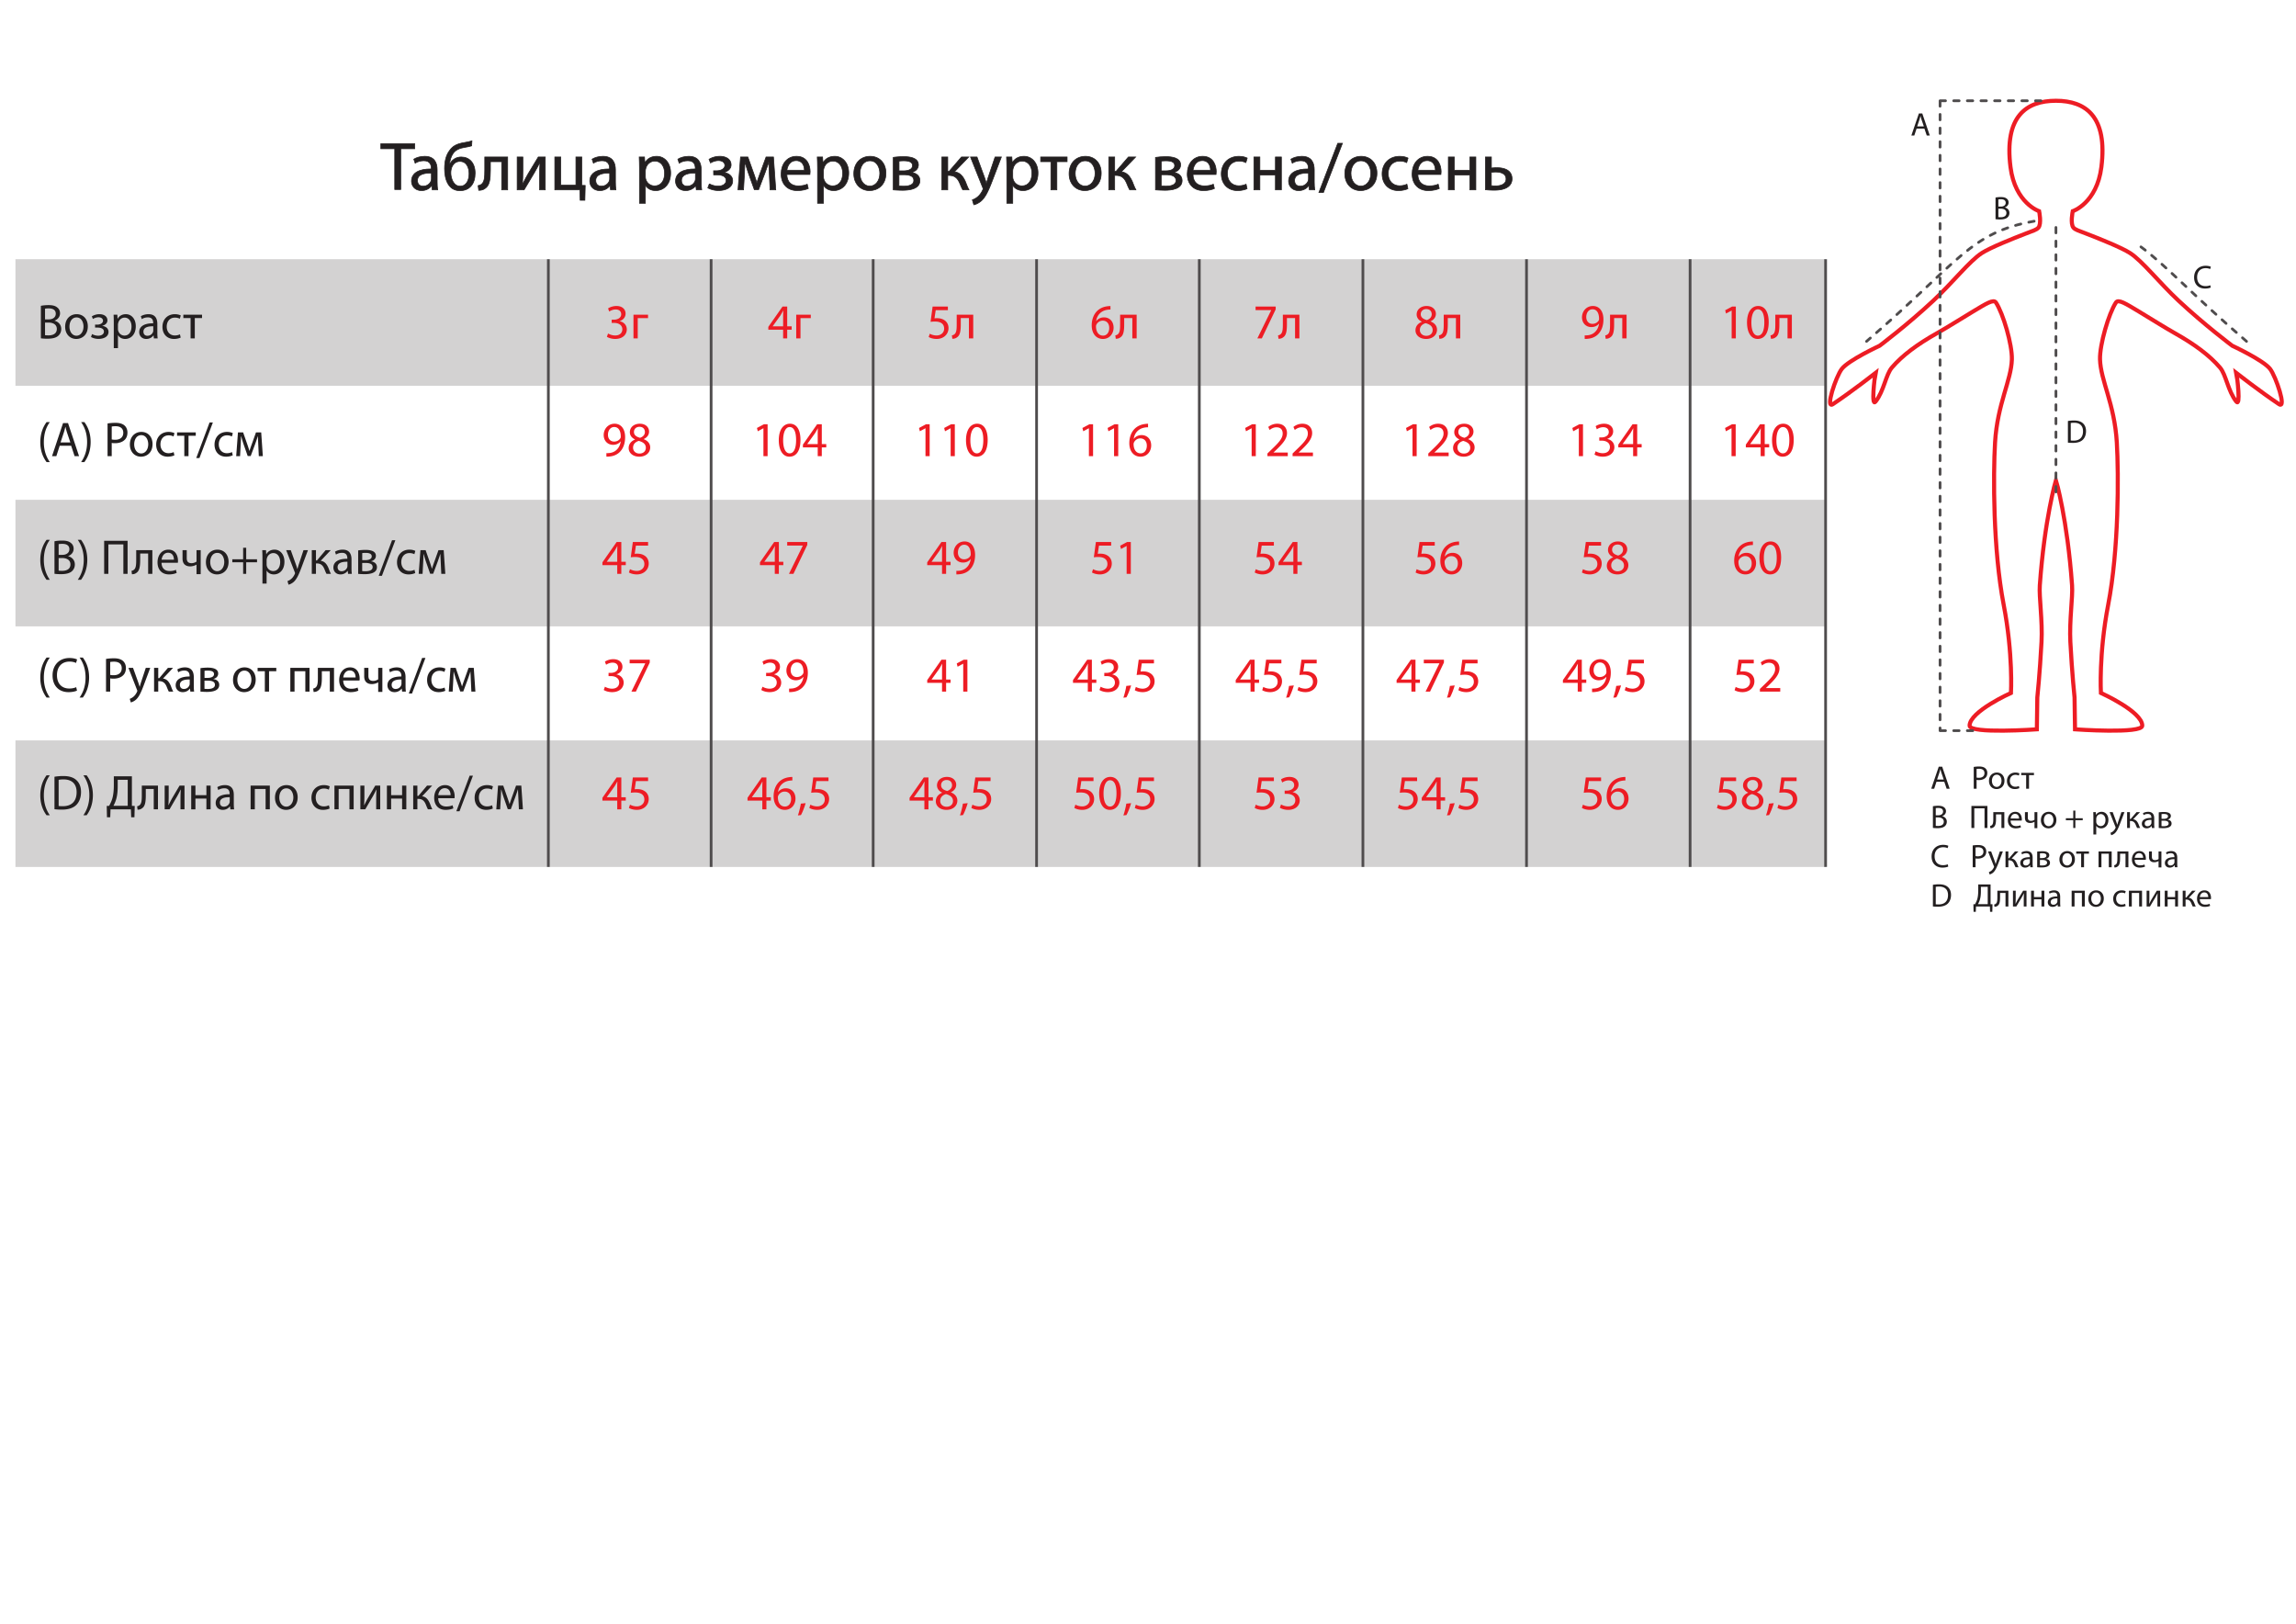 <svg xmlns="http://www.w3.org/2000/svg" viewBox="0 0 1122.52 793.707" height="793.707" width="1122.52"><defs><clipPath id="a" clipPathUnits="userSpaceOnUse"><path d="M0 595.28h841.89V0H0z"/></clipPath></defs><path d="M192.993 72.71h-6.807v-2.458h16.568v2.457h-6.84v19.922h-2.921z" fill="#231f20"/><path d="M192.993 72.71h-6.807v-2.458h16.568v2.457h-6.84v19.922h-2.921z" fill="none" stroke="#231f20" stroke-width=".333"/><g clip-path="url(#a)" transform="matrix(1.333 0 0 -1.333 0 793.707)"><path d="M158.22 531.957c-2.39.05-5.105-.374-5.105-2.714 0-1.445.946-2.092 2.042-2.092 1.594 0 2.615.996 2.963 2.017.075.25.1.498.1.697zm2.117-3.262c0-1.046.05-2.067.174-2.889h-1.967l-.175 1.52h-.074c-.673-.946-1.968-1.793-3.686-1.793-2.44 0-3.685 1.718-3.685 3.462 0 2.913 2.59 4.507 7.246 4.482v.249c0 .97-.274 2.789-2.739 2.764-1.146 0-2.316-.324-3.163-.896l-.498 1.469c.996.623 2.466 1.046 3.985 1.046 3.685 0 4.582-2.515 4.582-4.906z" fill="#231f20"/><path d="M158.22 531.957c-2.39.05-5.105-.374-5.105-2.714 0-1.445.946-2.092 2.042-2.092 1.594 0 2.615.996 2.963 2.017.075.25.1.498.1.697zm2.117-3.262c0-1.046.05-2.067.174-2.889h-1.967l-.175 1.52h-.074c-.673-.946-1.968-1.793-3.686-1.793-2.44 0-3.685 1.718-3.685 3.462 0 2.913 2.59 4.507 7.246 4.482v.249c0 .97-.274 2.789-2.739 2.764-1.146 0-2.316-.324-3.163-.896l-.498 1.469c.996.623 2.466 1.046 3.985 1.046 3.685 0 4.582-2.515 4.582-4.906z" fill="none" stroke="#231f20" stroke-width=".25"/><path d="M168.682 536.24c-1.295 0-2.216-.671-2.739-1.643-.399-.722-.598-1.593-.598-2.564 0-1.993.996-4.881 3.387-4.881 2.44 0 3.312 2.365 3.312 4.607 0 1.942-.772 4.482-3.362 4.482m4.308 5.703c-.598-.224-1.718-.424-2.515-.548-1.942-.3-3.387-.947-4.308-2.266-.772-1.071-1.195-2.69-1.32-3.985h.075c.797 1.768 2.49 2.715 4.208 2.715 2.964 0 5.13-2.117 5.13-5.952 0-3.935-2.042-6.4-5.578-6.4-4.233 0-5.628 4.084-5.628 8.093 0 2.74.573 5.006 1.868 6.674 1.145 1.694 2.814 2.44 5.18 2.839.996.174 2.166.374 2.988.648z" fill="#231f20"/><path d="M168.682 536.24c-1.295 0-2.216-.671-2.739-1.643-.399-.722-.598-1.593-.598-2.564 0-1.993.996-4.881 3.387-4.881 2.44 0 3.312 2.365 3.312 4.607 0 1.942-.772 4.482-3.362 4.482zm4.308 5.704c-.598-.224-1.718-.424-2.515-.548-1.942-.3-3.387-.947-4.308-2.266-.772-1.071-1.195-2.69-1.32-3.985h.075c.797 1.768 2.49 2.715 4.208 2.715 2.964 0 5.13-2.117 5.13-5.952 0-3.935-2.042-6.4-5.578-6.4-4.233 0-5.628 4.084-5.628 8.093 0 2.74.573 5.006 1.868 6.674 1.145 1.694 2.814 2.44 5.18 2.839.996.174 2.166.374 2.988.648z" fill="none" stroke="#231f20" stroke-width=".25"/><path d="M186.192 537.86v-12.054H184v10.335h-4.134v-3.088c0-3.387-.324-5.653-1.893-6.674-.597-.473-1.27-.747-2.39-.747l-.225 1.718c.424.075.897.25 1.196.498 1.12.822 1.245 2.515 1.245 5.205v4.806z" fill="#231f20"/><path d="M186.192 537.86v-12.054H184v10.335h-4.134v-3.088c0-3.387-.324-5.653-1.893-6.674-.597-.473-1.27-.747-2.39-.747l-.225 1.718c.424.075.897.25 1.196.498 1.12.822 1.245 2.515 1.245 5.205v4.806z" fill="none" stroke="#231f20" stroke-width=".25"/><path d="M191.773 537.86v-5.08c0-1.894-.05-3.114-.149-4.832l.074-.025c.747 1.47 1.146 2.316 1.968 3.71l3.76 6.226h2.565v-12.053H197.9v5.105c0 1.968.05 2.99.15 4.956h-.05c-.797-1.569-1.295-2.54-2.018-3.76-1.145-1.868-2.49-4.184-3.76-6.3h-2.54v12.052z" fill="#231f20"/><path d="M191.773 537.86v-5.08c0-1.894-.05-3.114-.149-4.832l.074-.025c.747 1.47 1.146 2.316 1.968 3.71l3.76 6.226h2.565v-12.053H197.9v5.105c0 1.968.05 2.99.15 4.956h-.05c-.797-1.569-1.295-2.54-2.018-3.76-1.145-1.868-2.49-4.184-3.76-6.3h-2.54v12.052z" fill="none" stroke="#231f20" stroke-width=".25"/><path d="M205.672 537.86v-10.335h5.553v10.334h2.167V527.45l1.245-.025-.125-5.429h-1.718l-.1 3.81h-9.213v12.053z" fill="#231f20"/><path d="M205.672 537.86v-10.335h5.553v10.334h2.167V527.45l1.245-.025-.125-5.429h-1.718l-.1 3.81h-9.213v12.053z" fill="none" stroke="#231f20" stroke-width=".25"/><path d="M223.606 531.957c-2.391.05-5.105-.374-5.105-2.714 0-1.445.946-2.092 2.042-2.092 1.594 0 2.615.996 2.963 2.017.075.25.1.498.1.697zm2.117-3.262c0-1.046.05-2.067.173-2.889h-1.966l-.176 1.52h-.074c-.673-.946-1.968-1.793-3.686-1.793-2.44 0-3.685 1.718-3.685 3.462 0 2.913 2.59 4.507 7.246 4.482v.249c0 .97-.274 2.789-2.739 2.764-1.146 0-2.316-.324-3.163-.896l-.498 1.469c.996.623 2.466 1.046 3.985 1.046 3.685 0 4.582-2.515 4.582-4.906z" fill="#231f20"/><path d="M223.606 531.957c-2.391.05-5.105-.374-5.105-2.714 0-1.445.946-2.092 2.042-2.092 1.594 0 2.615.996 2.963 2.017.075.25.1.498.1.697zm2.117-3.262c0-1.046.05-2.067.173-2.889h-1.966l-.176 1.52h-.074c-.673-.946-1.968-1.793-3.686-1.793-2.44 0-3.685 1.718-3.685 3.462 0 2.913 2.59 4.507 7.246 4.482v.249c0 .97-.274 2.789-2.739 2.764-1.146 0-2.316-.324-3.163-.896l-.498 1.469c.996.623 2.466 1.046 3.985 1.046 3.685 0 4.582-2.515 4.582-4.906z" fill="none" stroke="#231f20" stroke-width=".25"/><path d="M236.708 530.712c0-.324.025-.623.1-.896.398-1.52 1.718-2.565 3.287-2.565 2.316 0 3.66 1.892 3.66 4.656 0 2.391-1.27 4.458-3.586 4.458-1.494 0-2.913-1.046-3.312-2.69-.074-.274-.149-.597-.149-.87zm-2.167 3.212c0 1.544-.049 2.79-.099 3.935h1.942l.125-2.067h.05c.871 1.47 2.316 2.316 4.283 2.316 2.938 0 5.13-2.465 5.13-6.1 0-4.334-2.665-6.476-5.504-6.476-1.593 0-2.988.698-3.71 1.893h-.05v-6.549h-2.167z" fill="#231f20"/><path d="M236.708 530.712c0-.324.025-.623.1-.896.398-1.52 1.718-2.565 3.287-2.565 2.316 0 3.66 1.892 3.66 4.656 0 2.391-1.27 4.458-3.586 4.458-1.494 0-2.913-1.046-3.312-2.69-.074-.274-.149-.597-.149-.87zm-2.167 3.212c0 1.544-.049 2.79-.099 3.935h1.942l.125-2.067h.05c.871 1.47 2.316 2.316 4.283 2.316 2.938 0 5.13-2.465 5.13-6.1 0-4.334-2.665-6.476-5.504-6.476-1.593 0-2.988.698-3.71 1.893h-.05v-6.549h-2.167z" fill="none" stroke="#231f20" stroke-width=".25"/><path d="M255.065 531.957c-2.391.05-5.105-.374-5.105-2.714 0-1.445.946-2.092 2.042-2.092 1.594 0 2.615.996 2.963 2.017.075.25.1.498.1.697zm2.117-3.262c0-1.046.05-2.067.174-2.889h-1.967l-.176 1.52h-.074c-.673-.946-1.968-1.793-3.686-1.793-2.44 0-3.685 1.718-3.685 3.462 0 2.913 2.59 4.507 7.246 4.482v.249c0 .97-.274 2.789-2.739 2.764-1.146 0-2.316-.324-3.163-.896l-.498 1.469c.996.623 2.466 1.046 3.985 1.046 3.685 0 4.582-2.515 4.582-4.906z" fill="#231f20"/><path d="M255.065 531.957c-2.391.05-5.105-.374-5.105-2.714 0-1.445.946-2.092 2.042-2.092 1.594 0 2.615.996 2.963 2.017.075.25.1.498.1.697zm2.117-3.262c0-1.046.05-2.067.174-2.889h-1.967l-.176 1.52h-.074c-.673-.946-1.968-1.793-3.686-1.793-2.44 0-3.685 1.718-3.685 3.462 0 2.913 2.59 4.507 7.246 4.482v.249c0 .97-.274 2.789-2.739 2.764-1.146 0-2.316-.324-3.163-.896l-.498 1.469c.996.623 2.466 1.046 3.985 1.046 3.685 0 4.582-2.515 4.582-4.906z" fill="none" stroke="#231f20" stroke-width=".25"/><path d="M261.716 532.804h1.046c1.843 0 3.088.847 3.088 1.967 0 1.071-.97 1.768-2.34 1.768-.972 0-2.068-.348-2.915-.87l-.547 1.343c1.22.748 2.614 1.096 4.01 1.096 1.842 0 4.083-.822 4.083-3.162 0-1.495-1.37-2.466-2.715-2.74v-.049c1.793-.175 3.288-1.246 3.288-3.014 0-2.589-2.665-3.586-5.205-3.586-1.395 0-2.839.374-3.91.972l.573 1.494a6.75 6.75 0 013.188-.847c1.817 0 2.963.872 2.963 2.067 0 1.62-1.693 2.067-3.51 2.067h-1.072z" fill="#231f20"/><path d="M261.716 532.804h1.046c1.843 0 3.088.847 3.088 1.967 0 1.071-.97 1.768-2.34 1.768-.972 0-2.068-.348-2.915-.87l-.547 1.343c1.22.748 2.614 1.096 4.01 1.096 1.842 0 4.083-.822 4.083-3.162 0-1.495-1.37-2.466-2.715-2.74v-.049c1.793-.175 3.288-1.246 3.288-3.014 0-2.589-2.665-3.586-5.205-3.586-1.395 0-2.839.374-3.91.972l.573 1.494a6.75 6.75 0 013.188-.847c1.817 0 2.963.872 2.963 2.067 0 1.62-1.693 2.067-3.51 2.067h-1.072z" fill="none" stroke="#231f20" stroke-width=".25"/><path d="M271.605 537.86h2.689l2.167-6.077c.324-.897.822-2.366 1.096-3.312h.049c.274.921.947 2.814 1.445 4.134l1.917 5.254h2.715l.846-12.053h-2.091l-.274 5.753c-.05 1.32-.15 2.84-.2 4.308h-.074c-.324-1.096-.673-2.042-1.345-3.91l-2.316-6.076h-1.569l-2.141 5.977a60.366 60.366 0 00-1.221 3.984h-.099c-.05-1.42-.1-3.013-.175-4.333l-.323-5.703h-2.017z" fill="#231f20"/><path d="M271.605 537.86h2.689l2.167-6.077c.324-.897.822-2.366 1.096-3.312h.049c.274.921.947 2.814 1.445 4.134l1.917 5.254h2.715l.846-12.053h-2.091l-.274 5.753c-.05 1.32-.15 2.84-.2 4.308h-.074c-.324-1.096-.673-2.042-1.345-3.91l-2.316-6.076h-1.569l-2.141 5.977a60.366 60.366 0 00-1.221 3.984h-.099c-.05-1.42-.1-3.013-.175-4.333l-.323-5.703h-2.017z" fill="none" stroke="#231f20" stroke-width=".25"/><path d="M295.018 533.003c.025 1.37-.573 3.536-3.038 3.536-2.241 0-3.188-2.017-3.362-3.536zm-6.425-1.569c.05-2.963 1.918-4.183 4.134-4.183 1.569 0 2.54.273 3.337.622l.398-1.569c-.772-.348-2.116-.772-4.034-.772-3.71 0-5.927 2.466-5.927 6.101 0 3.636 2.142 6.475 5.653 6.475 3.96 0 4.98-3.437 4.98-5.653 0-.448-.024-.772-.074-1.02z" fill="#231f20"/><path d="M295.018 533.003c.025 1.37-.573 3.536-3.038 3.536-2.241 0-3.188-2.017-3.362-3.536zm-6.425-1.569c.05-2.963 1.918-4.183 4.134-4.183 1.569 0 2.54.273 3.337.622l.398-1.569c-.772-.348-2.116-.772-4.034-.772-3.71 0-5.927 2.466-5.927 6.101 0 3.636 2.142 6.475 5.653 6.475 3.96 0 4.98-3.437 4.98-5.653 0-.448-.024-.772-.074-1.02z" fill="none" stroke="#231f20" stroke-width=".25"/><path d="M302.019 530.712c0-.324.025-.623.1-.896.398-1.52 1.718-2.565 3.287-2.565 2.316 0 3.66 1.892 3.66 4.656 0 2.391-1.27 4.458-3.586 4.458-1.494 0-2.913-1.046-3.312-2.69-.074-.274-.15-.597-.15-.87zm-2.167 3.212c0 1.544-.05 2.79-.1 3.935h1.943l.125-2.067h.05c.87 1.47 2.316 2.316 4.283 2.316 2.938 0 5.13-2.465 5.13-6.1 0-4.334-2.665-6.476-5.504-6.476-1.593 0-2.988.698-3.71 1.893h-.05v-6.549h-2.167z" fill="#231f20"/><path d="M302.019 530.712c0-.324.025-.623.1-.896.398-1.52 1.718-2.565 3.287-2.565 2.316 0 3.66 1.892 3.66 4.656 0 2.391-1.27 4.458-3.586 4.458-1.494 0-2.913-1.046-3.312-2.69-.074-.274-.15-.597-.15-.87zm-2.167 3.212c0 1.544-.05 2.79-.1 3.935h1.943l.125-2.067h.05c.87 1.47 2.316 2.316 4.283 2.316 2.938 0 5.13-2.465 5.13-6.1 0-4.334-2.665-6.476-5.504-6.476-1.593 0-2.988.698-3.71 1.893h-.05v-6.549h-2.167z" fill="none" stroke="#231f20" stroke-width=".25"/><path d="M315.394 531.808c0-2.64 1.494-4.632 3.636-4.632 2.093 0 3.66 1.967 3.66 4.682 0 2.042-1.02 4.607-3.61 4.607-2.564 0-3.685-2.39-3.685-4.657m9.538.125c0-4.458-3.113-6.4-6.002-6.4-3.237 0-5.777 2.39-5.777 6.2 0 4.01 2.664 6.375 5.976 6.375 3.462 0 5.803-2.515 5.803-6.175" fill="#231f20"/><path d="M315.394 531.808c0-2.64 1.494-4.632 3.636-4.632 2.093 0 3.66 1.967 3.66 4.682 0 2.042-1.02 4.607-3.61 4.607-2.564 0-3.685-2.39-3.685-4.657zm9.538.125c0-4.458-3.113-6.4-6.002-6.4-3.237 0-5.777 2.39-5.777 6.2 0 4.01 2.664 6.375 5.976 6.375 3.462 0 5.803-2.515 5.803-6.175z" fill="none" stroke="#231f20" stroke-width=".25"/><path d="M329.742 532.78h1.644c1.618 0 3.287.472 3.287 1.916 0 1.196-1.046 1.77-3.238 1.77-.747 0-1.195-.05-1.693-.1zm-.025-5.554a19.49 19.49 0 011.743-.075c1.494 0 3.686.324 3.686 2.092 0 1.743-1.768 2.117-3.835 2.117h-1.594zm-2.092 10.484c.872.15 2.44.274 3.835.274 2.042 0 5.379-.349 5.379-3.014 0-1.494-1.145-2.44-2.515-2.739v-.05c1.768-.249 3.063-1.22 3.063-2.963 0-3.163-3.984-3.56-6.35-3.56-1.345 0-2.764.1-3.412.148z" fill="#231f20"/><path d="M329.742 532.78h1.644c1.618 0 3.287.472 3.287 1.916 0 1.196-1.046 1.77-3.238 1.77-.747 0-1.195-.05-1.693-.1zm-.025-5.554a19.49 19.49 0 011.743-.075c1.494 0 3.686.324 3.686 2.092 0 1.743-1.768 2.117-3.835 2.117h-1.594zm-2.092 10.484c.872.15 2.44.274 3.835.274 2.042 0 5.379-.349 5.379-3.014 0-1.494-1.145-2.44-2.515-2.739v-.05c1.768-.249 3.063-1.22 3.063-2.963 0-3.163-3.984-3.56-6.35-3.56-1.345 0-2.764.1-3.412.148z" fill="none" stroke="#231f20" stroke-width=".25"/><path d="M347.602 537.86v-5.23h.523l4.507 5.23h2.665l-5.23-5.43c1.943-.224 3.113-1.519 4.059-3.685.324-.797.723-1.968 1.27-2.939h-2.291c-.323.523-.722 1.47-1.12 2.466-.822 1.942-1.943 2.838-3.96 2.838h-.423v-5.304h-2.167v12.053z" fill="#231f20"/><path d="M347.602 537.86v-5.23h.523l4.507 5.23h2.665l-5.23-5.43c1.943-.224 3.113-1.519 4.059-3.685.324-.797.723-1.968 1.27-2.939h-2.291c-.323.523-.722 1.47-1.12 2.466-.822 1.942-1.943 2.838-3.96 2.838h-.423v-5.304h-2.167v12.053z" fill="none" stroke="#231f20" stroke-width=".25"/><path d="M358.337 537.86l2.615-7.123a31.44 31.44 0 00.797-2.465h.049c.225.722.474 1.643.772 2.515l2.39 7.072h2.317l-3.287-8.59c-1.57-4.135-2.64-6.227-4.134-7.547-1.096-.92-2.142-1.295-2.69-1.394l-.547 1.818c.548.174 1.27.523 1.917 1.07.598.474 1.32 1.32 1.843 2.441.1.224.174.398.174.523 0 .124-.05.3-.174.573l-4.433 11.106z" fill="#231f20"/><path d="M358.337 537.86l2.615-7.123a31.44 31.44 0 00.797-2.465h.049c.225.722.474 1.643.772 2.515l2.39 7.072h2.317l-3.287-8.59c-1.57-4.135-2.64-6.227-4.134-7.547-1.096-.92-2.142-1.295-2.69-1.394l-.547 1.818c.548.174 1.27.523 1.917 1.07.598.474 1.32 1.32 1.843 2.441.1.224.174.398.174.523 0 .124-.05.3-.174.573l-4.433 11.106z" fill="none" stroke="#231f20" stroke-width=".25"/><path d="M371.438 530.712c0-.324.025-.623.1-.896.398-1.52 1.718-2.565 3.287-2.565 2.316 0 3.66 1.892 3.66 4.656 0 2.391-1.27 4.458-3.586 4.458-1.494 0-2.913-1.046-3.312-2.69-.074-.274-.149-.597-.149-.87zm-2.167 3.212c0 1.544-.049 2.79-.099 3.935h1.942l.126-2.067h.05c.87 1.47 2.316 2.316 4.283 2.316 2.938 0 5.13-2.465 5.13-6.1 0-4.334-2.665-6.476-5.504-6.476-1.593 0-2.988.698-3.71 1.893h-.05v-6.549h-2.167z" fill="#231f20"/><path d="M371.438 530.712c0-.324.025-.623.1-.896.398-1.52 1.718-2.565 3.287-2.565 2.316 0 3.66 1.892 3.66 4.656 0 2.391-1.27 4.458-3.586 4.458-1.494 0-2.913-1.046-3.312-2.69-.074-.274-.149-.597-.149-.87zm-2.167 3.212c0 1.544-.049 2.79-.099 3.935h1.942l.126-2.067h.05c.87 1.47 2.316 2.316 4.283 2.316 2.938 0 5.13-2.465 5.13-6.1 0-4.334-2.665-6.476-5.504-6.476-1.593 0-2.988.698-3.71 1.893h-.05v-6.549h-2.167z" fill="none" stroke="#231f20" stroke-width=".25"/><path d="M391.389 537.86v-1.719h-3.76v-10.335h-2.192v10.335h-3.76v1.718z" fill="#231f20"/><path d="M391.389 537.86v-1.719h-3.76v-10.335h-2.192v10.335h-3.76v1.718z" fill="none" stroke="#231f20" stroke-width=".25"/><path d="M394.355 531.808c0-2.64 1.494-4.632 3.636-4.632 2.092 0 3.66 1.967 3.66 4.682 0 2.042-1.021 4.607-3.61 4.607-2.565 0-3.686-2.39-3.686-4.657m9.538.125c0-4.458-3.113-6.4-6.002-6.4-3.237 0-5.777 2.39-5.777 6.2 0 4.01 2.664 6.375 5.976 6.375 3.462 0 5.803-2.515 5.803-6.175" fill="#231f20"/><path d="M394.355 531.808c0-2.64 1.494-4.632 3.636-4.632 2.092 0 3.66 1.967 3.66 4.682 0 2.042-1.021 4.607-3.61 4.607-2.565 0-3.686-2.39-3.686-4.657zm9.538.125c0-4.458-3.113-6.4-6.002-6.4-3.237 0-5.777 2.39-5.777 6.2 0 4.01 2.664 6.375 5.976 6.375 3.462 0 5.803-2.515 5.803-6.175z" fill="none" stroke="#231f20" stroke-width=".25"/><path d="M408.827 537.86v-5.23h.523l4.507 5.23h2.665l-5.23-5.43c1.943-.224 3.113-1.519 4.059-3.685.324-.797.723-1.968 1.27-2.939h-2.291c-.323.523-.722 1.47-1.12 2.466-.822 1.942-1.943 2.838-3.96 2.838h-.423v-5.304h-2.167v12.053z" fill="#231f20"/><path d="M408.827 537.86v-5.23h.523l4.507 5.23h2.665l-5.23-5.43c1.943-.224 3.113-1.519 4.059-3.685.324-.797.723-1.968 1.27-2.939h-2.291c-.323.523-.722 1.47-1.12 2.466-.822 1.942-1.943 2.838-3.96 2.838h-.423v-5.304h-2.167v12.053z" fill="none" stroke="#231f20" stroke-width=".25"/><path d="M425.914 532.78h1.643c1.62 0 3.287.472 3.287 1.916 0 1.196-1.045 1.77-3.237 1.77-.748 0-1.195-.05-1.693-.1zm-.025-5.554c.623-.05 1.07-.075 1.743-.075 1.494 0 3.685.324 3.685 2.092 0 1.743-1.768 2.117-3.835 2.117h-1.593zm-2.092 10.484c.871.15 2.44.274 3.835.274 2.042 0 5.38-.349 5.38-3.014 0-1.494-1.147-2.44-2.516-2.739v-.05c1.768-.249 3.063-1.22 3.063-2.963 0-3.163-3.985-3.56-6.35-3.56-1.346 0-2.765.1-3.412.148z" fill="#231f20"/><path d="M425.914 532.78h1.643c1.62 0 3.287.472 3.287 1.916 0 1.196-1.045 1.77-3.237 1.77-.748 0-1.195-.05-1.693-.1zm-.025-5.554c.623-.05 1.07-.075 1.743-.075 1.494 0 3.685.324 3.685 2.092 0 1.743-1.768 2.117-3.835 2.117h-1.593zm-2.092 10.484c.871.15 2.44.274 3.835.274 2.042 0 5.38-.349 5.38-3.014 0-1.494-1.147-2.44-2.516-2.739v-.05c1.768-.249 3.063-1.22 3.063-2.963 0-3.163-3.985-3.56-6.35-3.56-1.346 0-2.765.1-3.412.148z" fill="none" stroke="#231f20" stroke-width=".25"/><path d="M443.97 533.003c.026 1.37-.571 3.536-3.036 3.536-2.242 0-3.188-2.017-3.362-3.536zm-6.423-1.569c.049-2.963 1.917-4.183 4.133-4.183 1.569 0 2.54.273 3.338.622l.398-1.569c-.772-.348-2.117-.772-4.035-.772-3.71 0-5.926 2.466-5.926 6.101 0 3.636 2.14 6.475 5.653 6.475 3.959 0 4.98-3.437 4.98-5.653 0-.448-.025-.772-.074-1.02z" fill="#231f20"/><path d="M443.97 533.003c.026 1.37-.571 3.536-3.036 3.536-2.242 0-3.188-2.017-3.362-3.536zm-6.423-1.569c.049-2.963 1.917-4.183 4.133-4.183 1.569 0 2.54.273 3.338.622l.398-1.569c-.772-.348-2.117-.772-4.035-.772-3.71 0-5.926 2.466-5.926 6.101 0 3.636 2.14 6.475 5.653 6.475 3.959 0 4.98-3.437 4.98-5.653 0-.448-.025-.772-.074-1.02z" fill="none" stroke="#231f20" stroke-width=".25"/><path d="M457.397 526.23c-.572-.274-1.842-.697-3.461-.697-3.636 0-6.002 2.465-6.002 6.151 0 3.71 2.54 6.424 6.474 6.424 1.295 0 2.441-.323 3.04-.647l-.498-1.668c-.524.273-1.346.572-2.541.572-2.764 0-4.258-2.067-4.258-4.557 0-2.789 1.793-4.507 4.183-4.507 1.246 0 2.067.299 2.69.573z" fill="#231f20"/><path d="M457.397 526.23c-.572-.274-1.842-.697-3.461-.697-3.636 0-6.002 2.465-6.002 6.151 0 3.71 2.54 6.424 6.474 6.424 1.295 0 2.441-.323 3.04-.647l-.498-1.668c-.524.273-1.346.572-2.541.572-2.764 0-4.258-2.067-4.258-4.557 0-2.789 1.793-4.507 4.183-4.507 1.246 0 2.067.299 2.69.573z" fill="none" stroke="#231f20" stroke-width=".25"/><path d="M462.082 537.86v-4.857h5.702v4.856h2.192v-12.053h-2.192v5.454h-5.702v-5.454h-2.191v12.053z" fill="#231f20"/><path d="M462.082 537.86v-4.857h5.702v4.856h2.192v-12.053h-2.192v5.454h-5.702v-5.454h-2.191v12.053z" fill="none" stroke="#231f20" stroke-width=".25"/><path d="M479.915 531.957c-2.391.05-5.104-.374-5.104-2.714 0-1.445.945-2.092 2.041-2.092 1.593 0 2.615.996 2.963 2.017.076.25.1.498.1.697zm2.116-3.262c0-1.046.051-2.067.175-2.889h-1.968l-.174 1.52h-.074c-.673-.946-1.968-1.793-3.685-1.793-2.442 0-3.686 1.718-3.686 3.462 0 2.913 2.59 4.507 7.246 4.482v.249c0 .97-.273 2.789-2.739 2.764-1.146 0-2.315-.324-3.163-.896l-.498 1.469c.996.623 2.466 1.046 3.984 1.046 3.686 0 4.582-2.515 4.582-4.906z" fill="#231f20"/><path d="M479.915 531.957c-2.391.05-5.104-.374-5.104-2.714 0-1.445.945-2.092 2.041-2.092 1.593 0 2.615.996 2.963 2.017.076.25.1.498.1.697zm2.116-3.262c0-1.046.051-2.067.175-2.889h-1.968l-.174 1.52h-.074c-.673-.946-1.968-1.793-3.685-1.793-2.442 0-3.686 1.718-3.686 3.462 0 2.913 2.59 4.507 7.246 4.482v.249c0 .97-.273 2.789-2.739 2.764-1.146 0-2.315-.324-3.163-.896l-.498 1.469c.996.623 2.466 1.046 3.984 1.046 3.686 0 4.582-2.515 4.582-4.906z" fill="none" stroke="#231f20" stroke-width=".25"/><path d="M483.728 524.835l6.922 18.054h1.72l-6.973-18.054z" fill="#231f20"/><path d="M483.728 524.835l6.922 18.054h1.72l-6.973-18.054z" fill="none" stroke="#231f20" stroke-width=".25"/><path d="M495.484 531.808c0-2.64 1.494-4.632 3.636-4.632 2.092 0 3.661 1.967 3.661 4.682 0 2.042-1.022 4.607-3.61 4.607-2.566 0-3.687-2.39-3.687-4.657m9.537.125c0-4.458-3.112-6.4-6-6.4-3.238 0-5.778 2.39-5.778 6.2 0 4.01 2.665 6.375 5.976 6.375 3.462 0 5.802-2.515 5.802-6.175" fill="#231f20"/><path d="M495.484 531.808c0-2.64 1.494-4.632 3.636-4.632 2.092 0 3.661 1.967 3.661 4.682 0 2.042-1.022 4.607-3.61 4.607-2.566 0-3.687-2.39-3.687-4.657zm9.537.125c0-4.458-3.112-6.4-6-6.4-3.238 0-5.778 2.39-5.778 6.2 0 4.01 2.665 6.375 5.976 6.375 3.462 0 5.802-2.515 5.802-6.175z" fill="none" stroke="#231f20" stroke-width=".25"/><path d="M516.38 526.23c-.571-.274-1.842-.697-3.46-.697-3.637 0-6.002 2.465-6.002 6.151 0 3.71 2.54 6.424 6.475 6.424 1.295 0 2.44-.323 3.038-.647l-.498-1.668c-.523.273-1.345.572-2.54.572-2.764 0-4.258-2.067-4.258-4.557 0-2.789 1.793-4.507 4.183-4.507 1.245 0 2.067.299 2.69.573z" fill="#231f20"/><path d="M516.38 526.23c-.571-.274-1.842-.697-3.46-.697-3.637 0-6.002 2.465-6.002 6.151 0 3.71 2.54 6.424 6.475 6.424 1.295 0 2.44-.323 3.038-.647l-.498-1.668c-.523.273-1.345.572-2.54.572-2.764 0-4.258-2.067-4.258-4.557 0-2.789 1.793-4.507 4.183-4.507 1.245 0 2.067.299 2.69.573z" fill="none" stroke="#231f20" stroke-width=".25"/><path d="M526.444 533.003c.024 1.37-.573 3.536-3.038 3.536-2.24 0-3.188-2.017-3.36-3.536zm-6.425-1.569c.05-2.963 1.918-4.183 4.134-4.183 1.57 0 2.54.273 3.337.622l.398-1.569c-.77-.348-2.117-.772-4.034-.772-3.71 0-5.927 2.466-5.927 6.101 0 3.636 2.142 6.475 5.653 6.475 3.96 0 4.98-3.437 4.98-5.653 0-.448-.024-.772-.074-1.02z" fill="#231f20"/><path d="M526.444 533.003c.024 1.37-.573 3.536-3.038 3.536-2.24 0-3.188-2.017-3.36-3.536zm-6.425-1.569c.05-2.963 1.918-4.183 4.134-4.183 1.57 0 2.54.273 3.337.622l.398-1.569c-.77-.348-2.117-.772-4.034-.772-3.71 0-5.927 2.466-5.927 6.101 0 3.636 2.142 6.475 5.653 6.475 3.96 0 4.98-3.437 4.98-5.653 0-.448-.024-.772-.074-1.02z" fill="none" stroke="#231f20" stroke-width=".25"/><path d="M533.395 537.86v-4.857h5.702v4.856h2.192v-12.053h-2.192v5.454h-5.702v-5.454h-2.19v12.053z" fill="#231f20"/><path d="M533.395 537.86v-4.857h5.702v4.856h2.192v-12.053h-2.192v5.454h-5.702v-5.454h-2.19v12.053z" fill="none" stroke="#231f20" stroke-width=".25"/><path d="M546.97 527.35c.45-.074.923-.1 1.646-.1 1.618 0 3.759.549 3.759 2.54 0 2.093-2.191 2.566-3.835 2.566a7.957 7.957 0 01-1.57-.15zm.026 10.51v-4.06a16.28 16.28 0 001.993.125c2.714 0 5.578-.871 5.578-4.084 0-1.245-.498-2.116-1.27-2.764-1.32-1.121-3.486-1.394-5.255-1.394-1.195 0-2.315.074-3.237.174v12.003z" fill="#231f20"/><path d="M546.97 527.35c.45-.074.923-.1 1.646-.1 1.618 0 3.759.549 3.759 2.54 0 2.093-2.191 2.566-3.835 2.566a7.957 7.957 0 01-1.57-.15zm.026 10.51v-4.06a16.28 16.28 0 001.993.125c2.714 0 5.578-.871 5.578-4.084 0-1.245-.498-2.116-1.27-2.764-1.32-1.121-3.486-1.394-5.255-1.394-1.195 0-2.315.074-3.237.174v12.003z" fill="none" stroke="#231f20" stroke-width=".25"/><path d="M5.666 453.966h663.909v46.414H5.666zM5.666 277.508h663.909v46.413H5.666zM5.666 365.737h663.909v46.414H5.666z" fill="#d3d2d2"/><path d="M223.02 473.128c.45-.27 1.474-.72 2.59-.72 2.014 0 2.662 1.278 2.644 2.267-.017 1.638-1.492 2.339-3.022 2.339h-.881v1.187h.88c1.153 0 2.61.594 2.61 1.979 0 .936-.593 1.763-2.05 1.763-.936 0-1.835-.414-2.34-.773l-.431 1.15c.629.45 1.817.9 3.076.9 2.303 0 3.346-1.366 3.346-2.788 0-1.223-.737-2.25-2.158-2.77v-.036c1.439-.27 2.59-1.35 2.608-2.987 0-1.87-1.475-3.508-4.264-3.508-1.313 0-2.464.414-3.04.792zM237.68 480.036v-1.259h-3.777v-7.448h-1.565v8.707zM222.983 435.982c0-1.457.881-2.482 2.25-2.482 1.06 0 1.888.52 2.301 1.223a1.1 1.1 0 01.144.593c0 1.997-.737 3.526-2.41 3.526-1.33 0-2.285-1.187-2.285-2.86m-.576-6.71c.342-.036.738 0 1.278.054.917.126 1.78.486 2.446 1.133.774.702 1.331 1.727 1.547 3.094h-.053c-.648-.791-1.584-1.241-2.77-1.241-2.088 0-3.437 1.583-3.437 3.58 0 2.213 1.601 4.156 3.994 4.156 2.392 0 3.867-1.925 3.867-4.947 0-2.555-.863-4.354-2.014-5.47-.9-.881-2.14-1.42-3.4-1.565a7.43 7.43 0 00-1.458-.09zM232.517 437.043c-.018-1.169.882-1.799 2.231-2.159 1.007.342 1.781 1.061 1.781 2.123 0 .935-.558 1.907-1.979 1.907-1.313 0-2.033-.864-2.033-1.87m4.354-5.847c0 1.403-.99 2.105-2.573 2.555-1.367-.396-2.105-1.313-2.105-2.43-.053-1.168.846-2.212 2.34-2.212 1.42 0 2.338.882 2.338 2.087m-3.994 3.113c-1.313.61-1.87 1.618-1.87 2.626 0 1.853 1.564 3.112 3.633 3.112 2.267 0 3.418-1.403 3.418-2.878 0-.99-.503-2.07-1.943-2.735v-.054c1.457-.575 2.357-1.62 2.357-3.022 0-2.051-1.745-3.4-3.976-3.4-2.447 0-3.922 1.439-3.922 3.148 0 1.476.882 2.537 2.321 3.148zM226.383 389.41v3.904c0 .61.018 1.223.054 1.835h-.054a32.176 32.176 0 00-.97-1.727l-2.862-3.976v-.036zm0-4.426v3.202h-5.433v1.026l5.217 7.466h1.71v-7.268h1.636v-1.224h-1.636v-3.202zM237.698 395.346h-4.46l-.45-3.004c.27.036.52.054.952.054.918 0 1.8-.18 2.52-.63.917-.504 1.672-1.529 1.672-2.986 0-2.285-1.817-3.994-4.354-3.994-1.277 0-2.338.36-2.914.72l.396 1.205c.486-.288 1.44-.648 2.518-.648 1.475 0 2.771.971 2.753 2.537 0 1.511-1.026 2.572-3.346 2.572a12.61 12.61 0 01-1.638-.108l.756 5.613h5.595zM221.868 343.61c.45-.27 1.475-.72 2.59-.72 2.015 0 2.663 1.278 2.645 2.267-.018 1.638-1.493 2.339-3.023 2.339h-.88v1.187h.88c1.152 0 2.61.594 2.61 1.979 0 .936-.594 1.763-2.05 1.763-.937 0-1.836-.414-2.34-.773l-.432 1.15c.63.45 1.817.9 3.076.9 2.303 0 3.346-1.366 3.346-2.788 0-1.223-.737-2.25-2.158-2.77v-.036c1.44-.27 2.59-1.35 2.608-2.987 0-1.871-1.475-3.508-4.264-3.508-1.313 0-2.464.414-3.04.792zM238.31 353.504v-1.043l-5.09-10.65h-1.639l5.074 10.344v.036h-5.72v1.313zM226.383 303.065v3.904c0 .61.018 1.223.054 1.835h-.054a32.176 32.176 0 00-.97-1.727l-2.862-3.976v-.036zm0-4.426v3.202h-5.433v1.026l5.217 7.466h1.71v-7.268h1.636v-1.224h-1.636v-3.202zM237.698 309.001h-4.46l-.45-3.004c.27.036.52.054.952.054.918 0 1.8-.18 2.52-.63.917-.504 1.672-1.529 1.672-2.986 0-2.285-1.817-3.994-4.354-3.994-1.277 0-2.338.36-2.914.719l.396 1.206c.486-.288 1.44-.648 2.518-.648 1.475 0 2.771.971 2.753 2.537 0 1.511-1.026 2.572-3.346 2.572a12.61 12.61 0 01-1.638-.108l.756 5.613h5.595zM287.226 475.755v3.904c0 .61.018 1.223.054 1.835h-.054a32.176 32.176 0 00-.971-1.727l-2.861-3.976v-.036zm0-4.426v3.202h-5.433v1.026l5.217 7.466h1.709v-7.268h1.637v-1.224h-1.637v-3.202zM297.371 480.036v-1.259h-3.778v-7.448h-1.565v8.707zM280.003 438.375h-.036l-2.033-1.097-.306 1.205 2.555 1.367h1.35v-11.693h-1.53zM287.234 433.95c0-3.042.936-4.769 2.375-4.769 1.601 0 2.375 1.89 2.375 4.876 0 2.878-.72 4.767-2.375 4.767-1.367 0-2.375-1.69-2.375-4.875m6.351.18c0-3.976-1.494-6.17-4.066-6.17-2.285 0-3.85 2.14-3.886 6.008 0 3.94 1.71 6.081 4.084 6.081 2.447 0 3.868-2.195 3.868-5.919M299.916 432.582v3.904c0 .611.018 1.223.054 1.835h-.054a32.176 32.176 0 00-.971-1.727l-2.861-3.976v-.036zm0-4.426v3.202h-5.433v1.026l5.217 7.466h1.709v-7.268h1.637v-1.224h-1.637v-3.202zM284.168 389.41v3.904c0 .61.018 1.223.054 1.835h-.054a32.176 32.176 0 00-.971-1.727l-2.861-3.976v-.036zm0-4.426v3.202h-5.433v1.026l5.217 7.466h1.71v-7.268h1.636v-1.224h-1.636v-3.202zM296.094 396.677v-1.043l-5.09-10.65h-1.639l5.074 10.344v.036h-5.72v1.313zM279.652 343.61c.45-.27 1.475-.72 2.59-.72 2.015 0 2.663 1.278 2.645 2.267-.018 1.638-1.493 2.339-3.023 2.339h-.88v1.187h.88c1.152 0 2.61.594 2.61 1.979 0 .936-.594 1.763-2.05 1.763-.937 0-1.836-.414-2.34-.773l-.432 1.15c.63.45 1.817.9 3.076.9 2.303 0 3.346-1.366 3.346-2.788 0-1.223-.737-2.25-2.158-2.77v-.036c1.44-.27 2.59-1.35 2.608-2.987 0-1.871-1.475-3.508-4.264-3.508-1.313 0-2.464.414-3.04.792zM289.996 349.637c0-1.457.88-2.482 2.249-2.482 1.06 0 1.889.52 2.302 1.223a1.1 1.1 0 01.144.593c0 1.997-.737 3.526-2.41 3.526-1.331 0-2.285-1.187-2.285-2.86m-.576-6.71c.342-.036.738 0 1.278.054.917.126 1.78.486 2.446 1.133.774.702 1.33 1.727 1.547 3.094h-.053c-.648-.791-1.584-1.241-2.771-1.241-2.087 0-3.436 1.583-3.436 3.58 0 2.213 1.6 4.156 3.994 4.156 2.392 0 3.867-1.925 3.867-4.947 0-2.555-.863-4.354-2.014-5.47-.9-.881-2.141-1.42-3.401-1.565a7.43 7.43 0 00-1.457-.09zM279.599 303.065v3.904c0 .61.018 1.223.054 1.835h-.054a32.176 32.176 0 00-.971-1.727l-2.861-3.976v-.036zm0-4.426v3.202h-5.433v1.026l5.217 7.466h1.709v-7.268h1.637v-1.224h-1.637v-3.202zM290.158 302.47c0 1.674-.954 2.68-2.41 2.68-.954 0-1.854-.575-2.285-1.438a1.457 1.457 0 01-.162-.683c.018-1.925.917-3.365 2.59-3.365 1.35 0 2.267 1.134 2.267 2.807m.45 6.746c-.324.018-.738-.018-1.188-.09-2.5-.396-3.796-2.195-4.065-4.137h.035c.558.755 1.548 1.367 2.843 1.367 2.07 0 3.526-1.511 3.526-3.778 0-2.16-1.457-4.138-3.904-4.138-2.483 0-4.119 1.943-4.119 4.983 0 2.303.81 4.12 1.98 5.272.97.953 2.265 1.546 3.74 1.727.468.07.864.09 1.152.09zM292.64 296.408c.396 1.08.88 3.004 1.079 4.318l1.763.18c-.431-1.53-1.223-3.526-1.727-4.372zM303.865 309.001h-4.461l-.45-3.004c.27.036.52.054.953.054.918 0 1.799-.18 2.519-.63.918-.504 1.673-1.529 1.673-2.986 0-2.285-1.817-3.994-4.354-3.994-1.277 0-2.338.36-2.914.719l.396 1.206c.486-.288 1.439-.648 2.518-.648 1.475 0 2.77.971 2.753 2.537 0 1.511-1.026 2.572-3.346 2.572a12.58 12.58 0 01-1.637-.108l.755 5.613h5.595zM347.651 481.691h-4.46l-.45-3.004c.27.036.52.054.952.054.918 0 1.8-.18 2.52-.63.917-.504 1.672-1.529 1.672-2.986 0-2.285-1.817-3.994-4.354-3.994-1.277 0-2.338.36-2.914.72l.396 1.205c.486-.288 1.44-.648 2.518-.648 1.475 0 2.771.971 2.753 2.537 0 1.511-1.026 2.572-3.346 2.572a12.61 12.61 0 01-1.638-.108l.756 5.613h5.595zM356.952 480.036v-8.707h-1.583v7.466h-2.987v-2.23c0-2.447-.234-4.085-1.367-4.822-.432-.342-.917-.54-1.727-.54l-.162 1.241c.306.054.648.18.864.36.809.594.899 1.817.899 3.76v3.472zM339.44 438.375h-.036l-2.033-1.097-.306 1.205 2.555 1.367h1.349v-11.693h-1.53zM348.668 438.375h-.036l-2.033-1.097-.306 1.205 2.555 1.367h1.349v-11.693h-1.53zM355.898 433.95c0-3.042.936-4.769 2.375-4.769 1.6 0 2.375 1.89 2.375 4.876 0 2.878-.72 4.767-2.375 4.767-1.367 0-2.375-1.69-2.375-4.875m6.35.18c0-3.976-1.493-6.17-4.065-6.17-2.285 0-3.85 2.14-3.886 6.008 0 3.94 1.709 6.081 4.084 6.081 2.447 0 3.868-2.195 3.868-5.919M345.51 389.41v3.904c0 .61.018 1.223.054 1.835h-.054a32.176 32.176 0 00-.97-1.727l-2.862-3.976v-.036zm0-4.426v3.202h-5.433v1.026l5.217 7.466h1.71v-7.268h1.636v-1.224h-1.636v-3.202zM351.338 392.81c0-1.457.881-2.482 2.25-2.482 1.06 0 1.888.52 2.301 1.223a1.1 1.1 0 01.144.593c0 1.997-.737 3.526-2.41 3.526-1.33 0-2.285-1.187-2.285-2.86m-.576-6.71c.342-.036.738 0 1.278.054.917.126 1.78.486 2.446 1.133.774.702 1.331 1.727 1.547 3.094h-.053c-.648-.791-1.584-1.241-2.77-1.241-2.088 0-3.437 1.583-3.437 3.58 0 2.213 1.601 4.156 3.994 4.156 2.392 0 3.867-1.925 3.867-4.947 0-2.555-.863-4.354-2.014-5.47-.9-.881-2.14-1.42-3.4-1.565a7.43 7.43 0 00-1.458-.09zM345.51 346.237v3.904c0 .61.018 1.223.054 1.835h-.054a32.176 32.176 0 00-.97-1.727l-2.862-3.976v-.036zm0-4.426v3.202h-5.433v1.026l5.217 7.466h1.71v-7.268h1.636v-1.224h-1.636v-3.202zM353.281 352.03h-.036l-2.033-1.098-.306 1.205 2.555 1.367h1.35v-11.693h-1.53zM339.035 303.065v3.904c0 .61.018 1.223.054 1.835h-.054a32.176 32.176 0 00-.971-1.727l-2.861-3.976v-.036zm0-4.426v3.202h-5.433v1.026l5.217 7.466h1.71v-7.268h1.636v-1.224h-1.636v-3.202zM345.168 307.526c-.018-1.17.882-1.8 2.231-2.16 1.007.343 1.781 1.062 1.781 2.124 0 .935-.558 1.907-1.979 1.907-1.313 0-2.033-.864-2.033-1.871m4.354-5.847c0 1.403-.99 2.105-2.573 2.555-1.367-.396-2.105-1.313-2.105-2.43-.053-1.168.846-2.212 2.34-2.212 1.42 0 2.338.882 2.338 2.087m-3.994 3.113c-1.313.61-1.87 1.618-1.87 2.626 0 1.853 1.564 3.112 3.633 3.112 2.267 0 3.418-1.403 3.418-2.878 0-.99-.503-2.07-1.943-2.735v-.054c1.457-.575 2.357-1.62 2.357-3.022 0-2.051-1.744-3.4-3.975-3.4-2.447 0-3.922 1.439-3.922 3.148 0 1.476.882 2.537 2.32 3.148zM352.075 296.408c.396 1.08.882 3.004 1.08 4.318l1.763.18c-.432-1.53-1.224-3.526-1.727-4.372zM363.3 309.001h-4.46l-.45-3.004c.27.036.52.054.953.054.918 0 1.799-.18 2.519-.63.918-.504 1.673-1.529 1.673-2.986 0-2.285-1.817-3.994-4.354-3.994-1.277 0-2.338.36-2.914.719l.396 1.206c.486-.288 1.439-.648 2.518-.648 1.475 0 2.77.971 2.753 2.537 0 1.511-1.026 2.572-3.346 2.572a12.61 12.61 0 01-1.638-.108l.756 5.613h5.595zM406.832 475.161c0 1.673-.953 2.68-2.411 2.68-.953 0-1.853-.576-2.284-1.439a1.47 1.47 0 01-.162-.683c.017-1.925.918-3.365 2.59-3.365 1.349 0 2.267 1.134 2.267 2.807m.449 6.746c-.323.018-.737-.018-1.186-.09-2.501-.396-3.796-2.195-4.067-4.137h.036c.558.755 1.547 1.367 2.843 1.367 2.069 0 3.527-1.51 3.527-3.778 0-2.159-1.458-4.138-3.905-4.138-2.482 0-4.12 1.943-4.12 4.983 0 2.303.81 4.12 1.98 5.272.971.953 2.266 1.546 3.742 1.727.467.071.863.09 1.15.09zM416.887 480.036v-8.707h-1.583v7.466h-2.986v-2.23c0-2.447-.234-4.085-1.368-4.822-.431-.342-.917-.54-1.726-.54l-.162 1.241c.305.054.647.18.863.36.81.594.899 1.817.899 3.76v3.472zM399.376 438.375h-.036l-2.033-1.097-.306 1.205 2.555 1.367h1.348v-11.693h-1.528zM408.603 438.375h-.036l-2.033-1.097-.306 1.205 2.555 1.367h1.348v-11.693h-1.527zM420.62 431.988c0 1.673-.953 2.68-2.41 2.68-.954 0-1.854-.576-2.285-1.439a1.47 1.47 0 01-.162-.683c.017-1.925.918-3.365 2.59-3.365 1.35 0 2.267 1.134 2.267 2.807m.45 6.746c-.324.018-.738-.018-1.187-.09-2.5-.396-3.796-2.195-4.067-4.137h.036c.558.755 1.547 1.367 2.843 1.367 2.07 0 3.526-1.51 3.526-3.778 0-2.159-1.457-4.138-3.904-4.138-2.482 0-4.12 1.943-4.12 4.983 0 2.303.81 4.12 1.98 5.272.971.953 2.266 1.546 3.741 1.727.468.071.864.09 1.152.09zM407.534 395.346h-4.462l-.449-3.004c.27.036.521.054.953.054.917 0 1.8-.18 2.52-.63.916-.504 1.671-1.529 1.671-2.986 0-2.285-1.816-3.994-4.353-3.994-1.277 0-2.339.36-2.914.72l.395 1.205c.486-.288 1.44-.648 2.52-.648 1.474 0 2.77.971 2.752 2.537 0 1.511-1.026 2.572-3.347 2.572-.683 0-1.205-.054-1.637-.108l.755 5.613h5.596zM413.218 395.202h-.036l-2.033-1.097-.306 1.205 2.555 1.367h1.348v-11.693h-1.528zM398.972 346.237v3.904c0 .61.018 1.223.054 1.835h-.054a32.142 32.142 0 00-.972-1.727l-2.86-3.976v-.036zm0-4.426v3.202h-5.434v1.026l5.218 7.466h1.709v-7.268h1.637v-1.224h-1.637v-3.202zM403.684 343.61c.449-.27 1.475-.72 2.59-.72 2.015 0 2.663 1.278 2.645 2.267-.018 1.638-1.493 2.339-3.022 2.339h-.882v1.187h.882c1.15 0 2.608.594 2.608 1.979 0 .936-.593 1.763-2.05 1.763-.936 0-1.835-.414-2.34-.773l-.431 1.15c.63.45 1.816.9 3.076.9 2.303 0 3.346-1.366 3.346-2.788 0-1.223-.737-2.25-2.158-2.77v-.036c1.439-.27 2.59-1.35 2.608-2.987 0-1.871-1.476-3.508-4.264-3.508-1.313 0-2.464.414-3.04.792zM412.013 339.58c.396 1.08.88 3.004 1.079 4.318l1.763.18c-.432-1.529-1.223-3.526-1.727-4.372zM423.237 352.173h-4.462l-.449-3.004c.27.036.521.054.953.054.917 0 1.8-.18 2.52-.63.916-.504 1.671-1.529 1.671-2.986 0-2.285-1.816-3.994-4.353-3.994-1.277 0-2.339.36-2.914.72l.395 1.205c.486-.288 1.44-.648 2.52-.648 1.474 0 2.77.971 2.752 2.537 0 1.511-1.026 2.572-3.347 2.572-.683 0-1.205-.054-1.637-.108l.755 5.613h5.596zM401.059 309.001h-4.462l-.45-3.004c.27.036.522.054.954.054.917 0 1.799-.18 2.519-.63.917-.504 1.672-1.529 1.672-2.986 0-2.285-1.816-3.994-4.353-3.994-1.277 0-2.34.36-2.914.719l.395 1.206c.486-.288 1.44-.648 2.519-.648 1.475 0 2.77.971 2.753 2.537 0 1.511-1.026 2.572-3.347 2.572-.683 0-1.205-.054-1.637-.108l.755 5.613h5.596zM404.745 304.432c0-3.041.936-4.768 2.374-4.768 1.602 0 2.375 1.89 2.375 4.876 0 2.878-.72 4.767-2.375 4.767-1.367 0-2.374-1.691-2.374-4.875m6.351.18c0-3.976-1.494-6.171-4.067-6.171-2.284 0-3.849 2.14-3.886 6.009 0 3.94 1.71 6.08 4.084 6.08 2.447 0 3.87-2.194 3.87-5.918M412.013 296.408c.396 1.08.88 3.004 1.079 4.318l1.763.18c-.432-1.53-1.223-3.526-1.727-4.372zM423.237 309.001h-4.462l-.449-3.004c.27.036.521.054.953.054.917 0 1.8-.18 2.52-.63.916-.504 1.671-1.529 1.671-2.986 0-2.285-1.816-3.994-4.353-3.994-1.277 0-2.339.36-2.914.719l.395 1.206c.486-.288 1.44-.648 2.52-.648 1.474 0 2.77.971 2.752 2.537 0 1.511-1.026 2.572-3.347 2.572-.683 0-1.205-.054-1.637-.108l.755 5.613h5.596zM467.884 483.022v-1.043l-5.091-10.65h-1.638l5.074 10.344v.036h-5.721v1.313zM476.571 480.036v-8.707h-1.583v7.466h-2.986v-2.23c0-2.447-.234-4.085-1.368-4.822-.43-.342-.917-.54-1.726-.54l-.162 1.241c.305.054.647.18.863.36.81.594.9 1.817.9 3.76v3.472zM459.06 438.375h-.036l-2.033-1.097-.306 1.205 2.555 1.367h1.348v-11.693h-1.528zM464.852 428.156v.972l1.24 1.205c2.988 2.842 4.355 4.353 4.355 6.116 0 1.188-.558 2.285-2.303 2.285-1.062 0-1.942-.539-2.482-.989l-.504 1.115a5.179 5.179 0 003.292 1.188c2.518 0 3.58-1.727 3.58-3.4 0-2.159-1.565-3.905-4.03-6.279l-.918-.864v-.036h5.236v-1.313zM474.08 428.156v.972l1.241 1.205c2.987 2.842 4.354 4.353 4.354 6.116 0 1.188-.558 2.285-2.303 2.285-1.062 0-1.942-.539-2.482-.989l-.504 1.115a5.179 5.179 0 003.292 1.188c2.518 0 3.58-1.727 3.58-3.4 0-2.159-1.565-3.905-4.03-6.279l-.918-.864v-.036h5.236v-1.313zM467.219 395.346h-4.462l-.45-3.004c.27.036.522.054.954.054.917 0 1.799-.18 2.519-.63.917-.504 1.672-1.529 1.672-2.986 0-2.285-1.816-3.994-4.353-3.994-1.277 0-2.34.36-2.914.72l.395 1.205c.486-.288 1.44-.648 2.519-.648 1.475 0 2.77.971 2.753 2.537 0 1.511-1.026 2.572-3.347 2.572-.683 0-1.205-.054-1.637-.108l.755 5.613h5.596zM474.36 389.41v3.904c0 .61.017 1.223.053 1.835h-.054a32.142 32.142 0 00-.972-1.727l-2.86-3.976v-.036zm0-4.426v3.202h-5.435v1.026l5.218 7.466h1.71v-7.268h1.636v-1.224h-1.637v-3.202zM458.656 346.237v3.904c0 .61.018 1.223.054 1.835h-.054a32.142 32.142 0 00-.972-1.727l-2.86-3.976v-.036zm0-4.426v3.202h-5.434v1.026l5.218 7.466h1.71v-7.268h1.636v-1.224h-1.637v-3.202zM469.97 352.173h-4.461l-.45-3.004c.27.036.522.054.954.054.917 0 1.799-.18 2.519-.63.917-.504 1.672-1.529 1.672-2.986 0-2.285-1.816-3.994-4.353-3.994-1.277 0-2.34.36-2.914.72l.395 1.205c.486-.288 1.44-.648 2.519-.648 1.475 0 2.77.971 2.753 2.537 0 1.511-1.026 2.572-3.347 2.572-.683 0-1.205-.054-1.637-.108l.755 5.613h5.596zM471.697 339.58c.396 1.08.881 3.004 1.08 4.318l1.762.18c-.432-1.529-1.223-3.526-1.727-4.372zM482.922 352.173h-4.462l-.45-3.004c.27.036.522.054.954.054.917 0 1.799-.18 2.519-.63.917-.504 1.672-1.529 1.672-2.986 0-2.285-1.816-3.994-4.353-3.994-1.277 0-2.34.36-2.914.72l.395 1.205c.486-.288 1.44-.648 2.519-.648 1.475 0 2.77.971 2.753 2.537 0 1.511-1.026 2.572-3.347 2.572-.683 0-1.205-.054-1.637-.108l.755 5.613h5.596zM467.219 309.001h-4.462l-.45-3.004c.27.036.522.054.954.054.917 0 1.799-.18 2.519-.63.917-.504 1.672-1.529 1.672-2.986 0-2.285-1.816-3.994-4.353-3.994-1.277 0-2.34.36-2.914.719l.395 1.206c.486-.288 1.44-.648 2.519-.648 1.475 0 2.77.971 2.753 2.537 0 1.511-1.026 2.572-3.347 2.572-.683 0-1.205-.054-1.637-.108l.755 5.613h5.596zM469.844 300.438c.449-.27 1.475-.72 2.59-.72 2.015 0 2.663 1.277 2.645 2.266-.018 1.639-1.493 2.34-3.022 2.34h-.882v1.187h.882c1.15 0 2.608.594 2.608 1.979 0 .936-.593 1.763-2.05 1.763-.936 0-1.835-.414-2.34-.773l-.431 1.15c.63.45 1.816.9 3.076.9 2.303 0 3.346-1.367 3.346-2.789 0-1.223-.737-2.249-2.158-2.77v-.036c1.439-.27 2.59-1.35 2.608-2.987 0-1.87-1.476-3.508-4.264-3.508-1.313 0-2.464.414-3.04.792zM521.095 480.216c-.018-1.169.882-1.799 2.23-2.159 1.008.342 1.782 1.061 1.782 2.123 0 .935-.558 1.907-1.98 1.907-1.312 0-2.032-.864-2.032-1.87m4.354-5.848c0 1.403-.99 2.105-2.573 2.555-1.367-.396-2.104-1.313-2.104-2.429-.055-1.169.844-2.213 2.338-2.213 1.422 0 2.339.882 2.339 2.087m-3.994 3.113c-1.313.611-1.871 1.618-1.871 2.626 0 1.853 1.565 3.112 3.634 3.112 2.267 0 3.418-1.403 3.418-2.878 0-.99-.504-2.069-1.942-2.735v-.054c1.457-.575 2.356-1.619 2.356-3.022 0-2.05-1.745-3.4-3.976-3.4-2.447 0-3.921 1.44-3.921 3.148 0 1.476.88 2.537 2.32 3.148zM535.575 480.036v-8.707h-1.583v7.466h-2.986v-2.23c0-2.447-.234-4.085-1.368-4.822-.43-.342-.917-.54-1.726-.54l-.162 1.241c.305.054.647.18.863.36.81.594.9 1.817.9 3.76v3.472zM518.064 438.375h-.036l-2.033-1.097-.306 1.205 2.555 1.367h1.348v-11.693h-1.528zM523.856 428.156v.972l1.24 1.205c2.987 2.842 4.354 4.353 4.354 6.116 0 1.188-.558 2.285-2.303 2.285-1.062 0-1.942-.539-2.482-.989l-.503 1.115a5.179 5.179 0 003.292 1.188c2.518 0 3.58-1.727 3.58-3.4 0-2.159-1.565-3.905-4.03-6.279l-.918-.864v-.036h5.236v-1.313zM534.883 437.043c-.018-1.169.882-1.799 2.23-2.159 1.008.342 1.782 1.061 1.782 2.123 0 .935-.558 1.907-1.98 1.907-1.312 0-2.032-.864-2.032-1.87m4.354-5.847c0 1.403-.99 2.105-2.573 2.555-1.367-.396-2.104-1.313-2.104-2.43-.055-1.168.844-2.212 2.338-2.212 1.422 0 2.339.882 2.339 2.087m-3.994 3.113c-1.313.61-1.871 1.618-1.871 2.626 0 1.853 1.565 3.112 3.634 3.112 2.267 0 3.418-1.403 3.418-2.878 0-.99-.504-2.07-1.942-2.735v-.054c1.457-.575 2.356-1.62 2.356-3.022 0-2.051-1.745-3.4-3.976-3.4-2.447 0-3.921 1.439-3.921 3.148 0 1.476.88 2.537 2.32 3.148zM526.223 395.346h-4.462l-.45-3.004c.27.036.522.054.954.054.917 0 1.799-.18 2.519-.63.917-.504 1.672-1.529 1.672-2.986 0-2.285-1.816-3.994-4.353-3.994-1.277 0-2.34.36-2.914.72l.395 1.205c.486-.288 1.44-.648 2.519-.648 1.475 0 2.77.971 2.753 2.537 0 1.511-1.026 2.572-3.347 2.572-.683 0-1.205-.054-1.637-.108l.755 5.613h5.596zM534.694 388.816c0 1.673-.953 2.68-2.41 2.68-.954 0-1.854-.576-2.285-1.44a1.473 1.473 0 01-.162-.682c.017-1.925.918-3.365 2.59-3.365 1.35 0 2.267 1.134 2.267 2.807m.45 6.746c-.324.018-.738-.018-1.187-.09-2.5-.396-3.796-2.195-4.067-4.137h.036c.558.755 1.547 1.367 2.843 1.367 2.07 0 3.526-1.511 3.526-3.778 0-2.16-1.457-4.138-3.904-4.138-2.482 0-4.12 1.943-4.12 4.983 0 2.303.81 4.12 1.98 5.272.971.953 2.266 1.546 3.741 1.727.468.07.864.09 1.152.09zM517.66 346.237v3.904c0 .61.018 1.223.054 1.835h-.054a32.142 32.142 0 00-.972-1.727l-2.86-3.976v-.036zm0-4.426v3.202h-5.434v1.026l5.218 7.466h1.71v-7.268h1.636v-1.224h-1.637v-3.202zM529.586 353.504v-1.043l-5.091-10.65h-1.638l5.074 10.344v.036h-5.721v1.313zM530.701 339.58c.396 1.08.881 3.004 1.08 4.318l1.762.18c-.432-1.529-1.223-3.526-1.727-4.372zM541.926 352.173h-4.462l-.45-3.004c.27.036.522.054.954.054.917 0 1.799-.18 2.519-.63.917-.504 1.672-1.529 1.672-2.986 0-2.285-1.816-3.994-4.353-3.994-1.277 0-2.34.36-2.914.72l.395 1.205c.486-.288 1.44-.648 2.519-.648 1.475 0 2.77.971 2.753 2.537 0 1.511-1.026 2.572-3.347 2.572-.683 0-1.205-.054-1.637-.108l.755 5.613h5.596zM519.747 309.001h-4.462l-.449-3.004c.27.036.521.054.953.054.917 0 1.8-.18 2.52-.63.916-.504 1.671-1.529 1.671-2.986 0-2.285-1.816-3.994-4.353-3.994-1.277 0-2.339.36-2.914.719l.395 1.206c.486-.288 1.44-.648 2.52-.648 1.474 0 2.77.971 2.752 2.537 0 1.511-1.026 2.572-3.347 2.572-.683 0-1.205-.054-1.637-.108l.755 5.613h5.596zM526.888 303.065v3.904c0 .61.018 1.223.054 1.835h-.054a32.142 32.142 0 00-.972-1.727l-2.86-3.976v-.036zm0-4.426v3.202h-5.434v1.026l5.218 7.466h1.709v-7.268h1.637v-1.224h-1.637v-3.202zM530.701 296.408c.396 1.08.881 3.004 1.08 4.318l1.762.18c-.432-1.53-1.223-3.526-1.727-4.372zM541.926 309.001h-4.462l-.45-3.004c.27.036.522.054.954.054.917 0 1.799-.18 2.519-.63.917-.504 1.672-1.529 1.672-2.986 0-2.285-1.816-3.994-4.353-3.994-1.277 0-2.34.36-2.914.719l.395 1.206c.486-.288 1.44-.648 2.519-.648 1.475 0 2.77.971 2.753 2.537 0 1.511-1.026 2.572-3.347 2.572-.683 0-1.205-.054-1.637-.108l.755 5.613h5.596zM581.792 479.155c0-1.457.882-2.482 2.249-2.482 1.062 0 1.889.52 2.303 1.223.09.162.143.323.143.593 0 1.997-.737 3.526-2.41 3.526-1.332 0-2.285-1.187-2.285-2.86m-.576-6.71c.343-.036.738 0 1.277.054.918.126 1.781.486 2.447 1.133.774.702 1.331 1.727 1.547 3.094h-.053c-.648-.791-1.583-1.241-2.771-1.241-2.087 0-3.436 1.583-3.436 3.58 0 2.213 1.601 4.156 3.994 4.156 2.392 0 3.868-1.925 3.868-4.947 0-2.555-.864-4.354-2.016-5.47-.899-.881-2.14-1.42-3.399-1.565-.576-.09-1.08-.107-1.458-.09zM596.578 480.036v-8.707h-1.583v7.466h-2.986v-2.23c0-2.447-.234-4.085-1.368-4.822-.43-.342-.917-.54-1.726-.54l-.162 1.241c.305.054.647.18.863.36.81.594.9 1.817.9 3.76v3.472zM579.067 438.375h-.036l-2.033-1.097-.306 1.205 2.555 1.367h1.348v-11.693h-1.528zM585.236 429.955c.45-.27 1.475-.719 2.591-.719 2.014 0 2.662 1.277 2.644 2.266-.018 1.638-1.493 2.34-3.022 2.34h-.882v1.186h.882c1.151 0 2.608.594 2.608 1.98 0 .935-.593 1.762-2.05 1.762-.936 0-1.835-.414-2.339-.773l-.432 1.151c.63.45 1.816.9 3.076.9 2.303 0 3.346-1.367 3.346-2.789 0-1.223-.737-2.249-2.158-2.77v-.036c1.44-.27 2.59-1.35 2.608-2.987 0-1.87-1.476-3.508-4.264-3.508-1.313 0-2.464.414-3.04.792zM598.98 432.582v3.904c0 .611.018 1.223.054 1.835h-.054a32.142 32.142 0 00-.972-1.727l-2.86-3.976v-.036zm0-4.426v3.202h-5.434v1.026l5.218 7.466h1.71v-7.268h1.636v-1.224h-1.637v-3.202zM587.226 395.346h-4.462l-.45-3.004c.27.036.522.054.954.054.917 0 1.799-.18 2.519-.63.917-.504 1.672-1.529 1.672-2.986 0-2.285-1.816-3.994-4.353-3.994-1.277 0-2.34.36-2.914.72l.395 1.205c.486-.288 1.44-.648 2.519-.648 1.475 0 2.77.971 2.753 2.537 0 1.511-1.026 2.572-3.347 2.572-.683 0-1.205-.054-1.637-.108l.755 5.613h5.596zM591.271 393.871c-.018-1.169.882-1.799 2.23-2.159 1.008.342 1.782 1.061 1.782 2.123 0 .935-.558 1.907-1.979 1.907-1.313 0-2.033-.864-2.033-1.87m4.354-5.848c0 1.403-.99 2.105-2.573 2.555-1.367-.396-2.104-1.313-2.104-2.429-.055-1.169.844-2.213 2.338-2.213 1.422 0 2.34.882 2.34 2.087m-3.994 3.113c-1.313.611-1.871 1.62-1.871 2.626 0 1.853 1.565 3.112 3.634 3.112 2.267 0 3.418-1.403 3.418-2.878 0-.99-.504-2.069-1.942-2.735v-.054c1.457-.575 2.356-1.619 2.356-3.022 0-2.05-1.745-3.4-3.976-3.4-2.447 0-3.921 1.44-3.921 3.148 0 1.476.88 2.537 2.32 3.148zM578.663 346.237v3.904c0 .61.018 1.223.054 1.835h-.054a32.142 32.142 0 00-.972-1.727l-2.86-3.976v-.036zm0-4.426v3.202h-5.434v1.026l5.218 7.466h1.71v-7.268h1.636v-1.224h-1.637v-3.202zM584.49 349.637c0-1.457.882-2.482 2.25-2.482 1.061 0 1.888.52 2.302 1.223.09.162.143.323.143.593 0 1.997-.737 3.526-2.41 3.526-1.332 0-2.285-1.187-2.285-2.86m-.575-6.71c.342-.036.737 0 1.276.054.918.126 1.781.486 2.447 1.133.774.702 1.331 1.727 1.547 3.094h-.053c-.648-.791-1.583-1.241-2.77-1.241-2.088 0-3.437 1.583-3.437 3.58 0 2.213 1.601 4.156 3.994 4.156 2.392 0 3.868-1.925 3.868-4.947 0-2.555-.864-4.354-2.016-5.47-.899-.881-2.14-1.42-3.399-1.565-.576-.09-1.08-.107-1.457-.09zM591.704 339.58c.396 1.08.881 3.004 1.08 4.318l1.762.18c-.432-1.529-1.223-3.526-1.727-4.372zM602.929 352.173h-4.462l-.45-3.004c.27.036.522.054.954.054.917 0 1.799-.18 2.519-.63.917-.504 1.672-1.529 1.672-2.986 0-2.285-1.816-3.994-4.353-3.994-1.277 0-2.34.36-2.914.72l.395 1.205c.486-.288 1.44-.648 2.519-.648 1.475 0 2.77.971 2.753 2.537 0 1.511-1.026 2.572-3.347 2.572-.683 0-1.205-.054-1.637-.108l.755 5.613h5.596zM587.226 309.001h-4.462l-.45-3.004c.27.036.522.054.954.054.917 0 1.799-.18 2.519-.63.917-.504 1.672-1.529 1.672-2.986 0-2.285-1.816-3.994-4.353-3.994-1.277 0-2.34.36-2.914.719l.395 1.206c.486-.288 1.44-.648 2.519-.648 1.475 0 2.77.971 2.753 2.537 0 1.511-1.026 2.572-3.347 2.572-.683 0-1.205-.054-1.637-.108l.755 5.613h5.596zM595.697 302.47c0 1.674-.953 2.68-2.41 2.68-.954 0-1.854-.575-2.285-1.438a1.47 1.47 0 01-.162-.683c.017-1.925.918-3.365 2.59-3.365 1.35 0 2.267 1.134 2.267 2.807m.45 6.746c-.324.018-.738-.018-1.187-.09-2.5-.396-3.796-2.195-4.067-4.137h.036c.558.755 1.547 1.367 2.843 1.367 2.07 0 3.526-1.511 3.526-3.778 0-2.16-1.457-4.138-3.904-4.138-2.482 0-4.12 1.943-4.12 4.983 0 2.303.81 4.12 1.98 5.272.971.953 2.266 1.546 3.741 1.727.468.07.864.09 1.152.09zM635.121 481.547h-.036l-2.033-1.097-.306 1.205 2.555 1.367h1.348V471.33h-1.528zM642.352 477.122c0-3.04.936-4.768 2.374-4.768 1.602 0 2.375 1.89 2.375 4.876 0 2.878-.72 4.767-2.375 4.767-1.367 0-2.374-1.69-2.374-4.875m6.35.18c0-3.976-1.493-6.17-4.066-6.17-2.284 0-3.85 2.14-3.886 6.008 0 3.94 1.709 6.081 4.084 6.081 2.447 0 3.869-2.195 3.869-5.919M657.192 480.036v-8.707h-1.583v7.466h-2.986v-2.23c0-2.447-.234-4.085-1.368-4.822-.43-.342-.917-.54-1.726-.54l-.162 1.241c.305.054.647.18.863.36.81.594.9 1.817.9 3.76v3.472zM635.067 438.375h-.036l-2.033-1.097-.306 1.205 2.555 1.367h1.348v-11.693h-1.528zM645.752 432.582v3.904c0 .611.018 1.223.054 1.835h-.054a32.142 32.142 0 00-.972-1.727l-2.86-3.976v-.036zm0-4.426v3.202h-5.434v1.026l5.218 7.466h1.709v-7.268h1.637v-1.224h-1.637v-3.202zM651.526 433.95c0-3.042.936-4.769 2.374-4.769 1.602 0 2.375 1.89 2.375 4.876 0 2.878-.72 4.767-2.375 4.767-1.367 0-2.374-1.69-2.374-4.875m6.351.18c0-3.976-1.494-6.17-4.067-6.17-2.284 0-3.849 2.14-3.886 6.008 0 3.94 1.71 6.081 4.084 6.081 2.447 0 3.87-2.195 3.87-5.919M642.47 388.816c0 1.673-.953 2.68-2.411 2.68-.953 0-1.853-.576-2.284-1.44a1.473 1.473 0 01-.162-.682c.017-1.925.918-3.365 2.59-3.365 1.349 0 2.267 1.134 2.267 2.807m.449 6.746c-.323.018-.737-.018-1.186-.09-2.501-.396-3.796-2.195-4.067-4.137h.036c.558.755 1.547 1.367 2.843 1.367 2.069 0 3.527-1.511 3.527-3.778 0-2.16-1.458-4.138-3.905-4.138-2.482 0-4.12 1.943-4.12 4.983 0 2.303.81 4.12 1.98 5.272.97.953 2.266 1.546 3.742 1.727.467.07.863.09 1.15.09zM646.912 390.777c0-3.041.936-4.768 2.374-4.768 1.602 0 2.375 1.89 2.375 4.876 0 2.878-.72 4.767-2.375 4.767-1.367 0-2.374-1.691-2.374-4.875m6.351.18c0-3.976-1.494-6.171-4.067-6.171-2.284 0-3.849 2.14-3.886 6.009 0 3.94 1.71 6.08 4.084 6.08 2.447 0 3.87-2.194 3.87-5.918M643.226 352.173h-4.462l-.45-3.004c.27.036.522.054.954.054.917 0 1.799-.18 2.519-.63.917-.504 1.672-1.529 1.672-2.986 0-2.285-1.816-3.994-4.353-3.994-1.277 0-2.34.36-2.914.72l.395 1.205c.486-.288 1.44-.648 2.519-.648 1.475 0 2.77.971 2.753 2.537 0 1.511-1.026 2.572-3.347 2.572-.683 0-1.205-.054-1.637-.108l.755 5.613h5.596zM645.473 341.811v.972l1.24 1.205c2.988 2.842 4.355 4.353 4.355 6.116 0 1.188-.558 2.285-2.303 2.285-1.062 0-1.942-.539-2.482-.989l-.504 1.115a5.179 5.179 0 003.292 1.188c2.518 0 3.58-1.727 3.58-3.401 0-2.158-1.565-3.904-4.03-6.278l-.918-.864v-.036h5.236v-1.313zM636.75 309.001h-4.462l-.449-3.004c.269.036.521.054.953.054.917 0 1.799-.18 2.519-.63.917-.504 1.672-1.529 1.672-2.986 0-2.285-1.816-3.994-4.353-3.994-1.277 0-2.339.36-2.914.719l.395 1.206c.486-.288 1.44-.648 2.519-.648 1.475 0 2.77.971 2.753 2.537 0 1.511-1.026 2.572-3.347 2.572-.683 0-1.205-.054-1.637-.108l.755 5.613h5.596zM640.796 307.526c-.018-1.17.882-1.8 2.23-2.16 1.008.343 1.782 1.062 1.782 2.124 0 .935-.558 1.907-1.98 1.907-1.312 0-2.032-.864-2.032-1.871m4.354-5.847c0 1.403-.99 2.105-2.573 2.555-1.367-.396-2.104-1.313-2.104-2.43-.055-1.168.844-2.212 2.338-2.212 1.422 0 2.339.882 2.339 2.087m-3.994 3.113c-1.313.61-1.871 1.618-1.871 2.626 0 1.853 1.565 3.112 3.634 3.112 2.267 0 3.418-1.403 3.418-2.878 0-.99-.504-2.07-1.942-2.735v-.054c1.457-.575 2.356-1.62 2.356-3.022 0-2.051-1.745-3.4-3.976-3.4-2.447 0-3.921 1.439-3.921 3.148 0 1.476.88 2.537 2.32 3.148zM647.704 296.408c.396 1.08.881 3.004 1.08 4.318l1.762.18c-.432-1.53-1.223-3.526-1.727-4.372zM658.929 309.001h-4.462l-.45-3.004c.27.036.522.054.954.054.917 0 1.799-.18 2.519-.63.917-.504 1.672-1.529 1.672-2.986 0-2.285-1.816-3.994-4.353-3.994-1.277 0-2.34.36-2.914.719l.395 1.206c.486-.288 1.44-.648 2.519-.648 1.475 0 2.77.971 2.753 2.537 0 1.511-1.026 2.572-3.347 2.572-.683 0-1.205-.054-1.637-.108l.755 5.613h5.596z" fill="#ed1c24"/><path d="M559.876 277.508l.001 222.873M619.875 277.508l.001 222.873M669.573 277.508l.001 222.873M499.873 277.508l.001 222.873M439.868 277.508l.001 222.873M380.185 277.508V500.38M320.248 277.508l.001 222.873M260.813 277.508V500.38M201.122 277.508V500.38" fill="none" stroke="#4f4c4d"/><path d="M832.594 460.144c-2.49 3.217-13.875 8.5-13.875 8.5s-10.104 7.572-19.668 16.5c-7.08 6.609-13.305 14.59-17.834 17.5-3.121 2.006-11.236 5.26-16.168 7.158-2.365.91-3.834 1.326-4.547 2.12-1.263 1.406-.283 6.056-.283 6.056s8.83 2.928 10.5 16.166c2.332 18.499-5.666 24.332-16.664 24.333h-.004c-10.998-.001-18.996-5.834-16.662-24.333 1.67-13.238 10.5-16.166 10.5-16.166s.98-4.65-.283-6.056c-.715-.794-2.184-1.21-4.547-2.12-4.932-1.898-13.05-5.152-16.17-7.158-4.527-2.91-10.754-10.891-17.834-17.5-9.565-8.928-19.666-16.5-19.666-16.5s-11.385-5.283-13.875-8.5c-2.16-2.79-6.201-14.877-3.264-12.92 6.75 4.5 15.639 11.42 15.639 11.42-.375-1.75-1.631-12.557 0-10.5 3.107 3.92 3.738 9.873 6 12.5 3.81 4.432 9.228 8.484 16.666 12.667 3.756 2.11 9.187 5.546 13 7.833 4.937 2.963 7.617 4.68 8.5 3.334 2.648-4.037 5.986-15.427 5.834-20.834-.221-7.775-5.332-16.333-6.166-30.5-.705-11.951-.731-39.271 3.166-59.5 3.5-18.166 2.668-32.333 2.668-32.333s-15.17-6.812-15.168-12c.002-3.082 24.668-1.333 24.668-1.333l.166 11.666s.926 8.729 1.54 20.375c.415 7.83-.935 16.399-.624 20.75 1.74 24.376 5.873 38.477 5.914 38.619.043-.142 4.174-14.243 5.916-38.62.31-4.35-1.04-12.92-.625-20.75.615-11.645 1.54-20.374 1.54-20.374l.167-11.666s24.666-1.75 24.666 1.333c.002 5.188-15.166 12-15.166 12s-.834 14.167 2.666 32.333c3.898 20.229 3.87 47.549 3.168 59.5-.834 14.167-5.947 22.725-6.166 30.5-.152 5.407 3.184 16.797 5.832 20.834.883 1.346 3.563-.371 8.5-3.334 3.813-2.287 9.246-5.722 13-7.833 7.439-4.183 12.855-8.235 16.668-12.667 2.26-2.627 2.89-8.58 6-12.5 1.63-2.057.375 8.75 0 10.5 0 0 8.889-6.92 15.639-11.42 2.935-1.957-1.104 10.13-3.264 12.92z" fill="none" stroke="#ed1c24" stroke-width="1.5"/><path d="M785.234 504.898c9.188-6.772 18.793-17.483 38.723-34.646M746.064 514.313c-23.477-4.148-27.264-14.598-61.477-44.062M711.553 327.483h13.166M711.553 558.477h38.87M711.553 558.477V327.484" fill="none" stroke="#4f4c4d" stroke-linecap="round" stroke-linejoin="round" stroke-dasharray="2,3"/><path d="M705.607 549.089l-.803 2.327c-.18.527-.3 1.007-.42 1.475h-.025c-.119-.468-.238-.972-.406-1.464l-.793-2.338zm-2.662-.816l-.84-2.542h-1.08l2.76 8.083h1.246l2.76-8.083h-1.116l-.865 2.542zM732.943 515.815c.215-.036.504-.048.875-.048 1.08 0 2.074.396 2.074 1.571 0 1.092-.947 1.56-2.086 1.56h-.863zm0 3.862h.947c1.092 0 1.74.588 1.74 1.367 0 .936-.708 1.32-1.763 1.32-.48 0-.756-.036-.924-.072zm-1.045 3.31c.457.108 1.188.18 1.908.18 1.043 0 1.715-.18 2.207-.588.42-.31.684-.79.684-1.427 0-.792-.527-1.475-1.367-1.775v-.036c.767-.18 1.666-.816 1.666-2.015 0-.696-.276-1.235-.696-1.619-.55-.516-1.462-.755-2.783-.755-.719 0-1.269.048-1.619.095zM810.85 490.004c-.371-.192-1.15-.384-2.135-.384-2.28 0-3.982 1.439-3.982 4.102 0 2.542 1.715 4.245 4.222 4.245.995 0 1.643-.215 1.918-.36l-.263-.851c-.383.192-.948.336-1.62.336-1.894 0-3.154-1.212-3.154-3.334 0-1.991 1.14-3.251 3.096-3.251.647 0 1.295.133 1.715.336zM759.488 433.9a8.69 8.69 0 011.057-.048c2.242 0 3.441 1.247 3.441 3.43.012 1.907-1.068 3.118-3.273 3.118-.54 0-.95-.047-1.225-.107zm-1.043 7.148c.635.108 1.391.18 2.22.18 1.5 0 2.565-.36 3.272-1.007.733-.66 1.153-1.595 1.153-2.903 0-1.319-.42-2.398-1.164-3.142-.768-.755-2.014-1.163-3.586-1.163-.756 0-1.368.035-1.895.095zM712.898 309.563l-.803 2.327c-.179.527-.299 1.007-.42 1.475h-.023c-.12-.468-.24-.972-.408-1.464l-.79-2.338zm-2.662-.816l-.84-2.542h-1.078l2.758 8.083h1.248l2.758-8.083h-1.116l-.863 2.542zM724.95 310.294c.226-.06.515-.084.862-.084 1.26 0 2.028.624 2.028 1.715 0 1.079-.768 1.595-1.909 1.595-.455 0-.802-.036-.982-.084zm-1.046 3.898a12.1 12.1 0 002.004.156c1.031 0 1.787-.24 2.266-.672.433-.384.71-.971.71-1.691 0-.732-.218-1.307-.626-1.727-.563-.588-1.452-.888-2.469-.888-.313 0-.602.012-.84.072v-3.238h-1.045zM730.576 309.095c0-1.271.721-2.231 1.752-2.231 1.008 0 1.762.947 1.762 2.255 0 .983-.49 2.219-1.739 2.219-1.234 0-1.775-1.152-1.775-2.243m4.594.06c0-2.147-1.498-3.082-2.89-3.082-1.559 0-2.782 1.15-2.782 2.986 0 1.93 1.283 3.07 2.877 3.07 1.668 0 2.795-1.211 2.795-2.974M740.643 306.408c-.275-.132-.887-.336-1.668-.336-1.75 0-2.89 1.188-2.89 2.962 0 1.788 1.224 3.095 3.119 3.095.623 0 1.175-.156 1.462-.312l-.24-.804c-.25.132-.646.276-1.222.276-1.331 0-2.051-.995-2.051-2.194 0-1.344.863-2.17 2.015-2.17.6 0 .995.142 1.295.275zM745.994 312.009v-.828h-1.81v-4.977h-1.057v4.977h-1.81v.828zM709.973 292.596c.217-.036.504-.048.875-.048 1.08 0 2.076.396 2.076 1.57 0 1.092-.947 1.56-2.088 1.56h-.863zm0 3.862h.947c1.092 0 1.74.588 1.74 1.367 0 .936-.708 1.319-1.763 1.319-.481 0-.756-.035-.924-.071zm-1.043 3.31c.455.108 1.188.18 1.906.18 1.045 0 1.715-.18 2.207-.588.42-.311.684-.791.684-1.427 0-.792-.527-1.475-1.367-1.775v-.036c.767-.18 1.668-.816 1.668-2.015 0-.696-.278-1.235-.696-1.62-.552-.515-1.464-.754-2.783-.754-.721 0-1.271.048-1.62.095zM728.918 299.888v-8.084h-1.055v7.209h-3.754v-7.21h-1.056v8.085zM735.123 297.609v-5.805h-1.057v4.977h-1.99v-1.487c0-1.631-.156-2.723-.912-3.214-.287-.227-.611-.36-1.15-.36l-.108.828c.203.036.432.12.574.24.541.396.6 1.21.6 2.506v2.315zM740.523 295.27c.012.66-.277 1.704-1.463 1.704-1.08 0-1.535-.972-1.619-1.703zm-3.096-.755c.026-1.428.924-2.015 1.992-2.015.756 0 1.223.132 1.608.3l.191-.756c-.373-.168-1.019-.371-1.943-.371-1.787 0-2.854 1.187-2.854 2.938 0 1.75 1.032 3.118 2.723 3.118 1.906 0 2.4-1.655 2.4-2.722 0-.216-.015-.372-.039-.492zM743.74 297.609v-1.955c0-.743.275-1.235 1.2-1.235.456 0 .935.168 1.247.396v2.794h1.043v-5.876h-1.043v2.338h-.01c-.398-.252-1.033-.431-1.585-.431-1.092 0-1.907.563-1.907 1.883v2.086zM749.621 294.694c0-1.27.72-2.23 1.75-2.23 1.008 0 1.764.947 1.764 2.254 0 .984-.493 2.22-1.739 2.22-1.236 0-1.775-1.152-1.775-2.244m4.594.061c0-2.147-1.5-3.082-2.89-3.082-1.56 0-2.784 1.15-2.784 2.986 0 1.93 1.283 3.07 2.88 3.07 1.665 0 2.794-1.212 2.794-2.974M761.176 298.185v-2.818h2.709v-.72h-2.71v-2.843h-.767v2.843h-2.711v.72h2.71v2.818zM768.832 294.167a1.627 1.627 0 011.631-1.667c1.115 0 1.764.911 1.764 2.243 0 1.151-.612 2.147-1.727 2.147-.721 0-1.404-.504-1.596-1.295a1.778 1.778 0 01-.072-.42zm-1.043 1.547c0 .744-.023 1.343-.049 1.895h.936l.06-.995h.024c.42.707 1.115 1.115 2.064 1.115 1.414 0 2.471-1.187 2.471-2.939 0-2.086-1.283-3.117-2.652-3.117-.768 0-1.438.336-1.786.911h-.025v-3.154h-1.043zM774.88 297.609l1.26-3.43c.143-.384.288-.84.384-1.188h.025c.107.348.227.792.37 1.212l1.15 3.406h1.117l-1.582-4.137c-.756-1.991-1.272-2.998-1.991-3.635-.53-.443-1.033-.623-1.296-.672l-.264.876c.264.084.61.252.924.516.289.227.636.635.888 1.176.047.108.084.192.084.25a.75.75 0 01-.084.277l-2.134 5.349zM781.193 297.609v-2.518h.252l2.17 2.518h1.283l-2.517-2.614c.935-.108 1.498-.732 1.955-1.775.154-.385.347-.947.611-1.416h-1.104c-.156.252-.347.708-.54 1.187-.395.936-.934 1.368-1.907 1.368h-.203v-2.555h-1.043v5.805zM789.076 294.767c-1.152.023-2.459-.18-2.459-1.307 0-.696.455-1.007.984-1.007.768 0 1.258.479 1.426.97.037.12.05.24.05.336zm1.02-1.571c0-.503.023-.995.084-1.392h-.948l-.084.733h-.037c-.324-.457-.947-.864-1.775-.864-1.174 0-1.774.827-1.774 1.666 0 1.405 1.246 2.172 3.491 2.159v.12c0 .468-.133 1.344-1.32 1.332-.552 0-1.116-.156-1.524-.432l-.24.707c.48.3 1.187.504 1.92.504 1.775 0 2.207-1.211 2.207-2.362zM792.785 295.162h.791c.78 0 1.584.228 1.584.924 0 .576-.504.851-1.559.851-.36 0-.576-.024-.816-.047zm-.012-2.675c.3-.023.516-.035.84-.035.72 0 1.776.156 1.776 1.008 0 .84-.852 1.018-1.848 1.018h-.768zm-1.008 5.05c.42.072 1.176.132 1.848.132.983 0 2.59-.168 2.59-1.45 0-.72-.55-1.177-1.21-1.32v-.025c.851-.119 1.474-.588 1.474-1.427 0-1.522-1.918-1.715-3.059-1.715-.646 0-1.33.048-1.643.072zM714.566 277.656c-.37-.192-1.15-.384-2.135-.384-2.279 0-3.982 1.44-3.982 4.102 0 2.543 1.715 4.246 4.222 4.246.995 0 1.643-.217 1.918-.36l-.263-.852c-.383.192-.948.336-1.619.336-1.895 0-3.155-1.212-3.155-3.334 0-1.99 1.141-3.25 3.096-3.25.647 0 1.295.132 1.715.335zM724.564 281.494c.23-.06.516-.084.863-.084 1.26 0 2.028.624 2.028 1.715 0 1.08-.768 1.595-1.907 1.595-.457 0-.804-.036-.984-.084zm-1.043 3.897c.504.084 1.164.157 2.002.157 1.033 0 1.787-.24 2.268-.672.431-.384.707-.97.707-1.692 0-.73-.215-1.306-.623-1.726-.565-.588-1.452-.888-2.47-.888-.314 0-.6.013-.84.072v-3.238h-1.044zM730.29 283.209l1.26-3.431c.141-.382.286-.839.382-1.186h.025c.107.347.227.792.371 1.211l1.15 3.406h1.116l-1.582-4.138c-.756-1.99-1.272-2.998-1.99-3.633-.53-.445-1.034-.625-1.297-.672l-.264.876c.264.084.611.252.924.515.29.228.636.635.888 1.176.047.107.084.191.084.251a.75.75 0 01-.084.276l-2.134 5.349zM736.602 283.209v-2.519h.252l2.17 2.519h1.283l-2.517-2.614c.935-.108 1.498-.733 1.955-1.776.154-.383.347-.947.61-1.415h-1.103c-.156.252-.347.708-.541 1.188-.394.935-.933 1.367-1.906 1.367h-.203v-2.555h-1.043v5.805zM744.484 280.366c-1.152.024-2.459-.18-2.459-1.307 0-.695.455-1.007.984-1.007.768 0 1.258.48 1.426.971.037.12.05.24.05.336zm1.02-1.57c0-.504.023-.996.084-1.392h-.948l-.084.732h-.037c-.324-.456-.947-.864-1.775-.864-1.174 0-1.774.828-1.774 1.667 0 1.404 1.246 2.171 3.491 2.16v.12c0 .467-.133 1.342-1.32 1.331-.552 0-1.116-.157-1.524-.432l-.24.707c.48.3 1.187.504 1.92.504 1.775 0 2.207-1.21 2.207-2.363zM748.193 280.763h.791c.78 0 1.584.228 1.584.924 0 .575-.504.85-1.559.85-.36 0-.576-.023-.816-.047zm-.012-2.675c.3-.024.516-.036.84-.036.72 0 1.776.156 1.776 1.008 0 .84-.852 1.019-1.848 1.019h-.768zm-1.008 5.05c.42.07 1.176.13 1.848.13.983 0 2.59-.167 2.59-1.45 0-.72-.55-1.175-1.21-1.32v-.023c.851-.12 1.474-.588 1.474-1.427 0-1.523-1.918-1.715-3.059-1.715-.646 0-1.33.047-1.643.072zM756.414 280.295c0-1.271.72-2.231 1.75-2.231 1.008 0 1.764.947 1.764 2.255 0 .983-.493 2.219-1.739 2.219-1.236 0-1.775-1.152-1.775-2.243m4.594.06c0-2.147-1.5-3.082-2.89-3.082-1.56 0-2.784 1.15-2.784 2.986 0 1.93 1.283 3.07 2.88 3.07 1.665 0 2.794-1.211 2.794-2.974M766.166 283.209v-.827h-1.811v-4.978h-1.054v4.978h-1.811v.827zM774.494 283.209v-5.805h-1.055v4.978h-2.699v-4.978h-1.055v5.805zM780.627 283.209v-5.805h-1.057v4.978h-1.99v-1.487c0-1.632-.156-2.723-.912-3.214-.287-.229-.611-.361-1.15-.361l-.108.827c.203.038.432.121.574.241.541.396.6 1.211.6 2.507v2.314zM786.027 280.87c.012.66-.277 1.703-1.463 1.703-1.08 0-1.535-.97-1.619-1.703zm-3.096-.756c.026-1.427.924-2.014 1.992-2.014.756 0 1.223.131 1.608.3l.191-.757c-.373-.168-1.019-.37-1.943-.37-1.787 0-2.854 1.187-2.854 2.938 0 1.751 1.032 3.118 2.723 3.118 1.906 0 2.4-1.655 2.4-2.723a2.56 2.56 0 00-.039-.492zM789.244 283.209v-1.954c0-.744.275-1.236 1.2-1.236.456 0 .935.168 1.247.396v2.794h1.043v-5.876h-1.043v2.338h-.01c-.398-.252-1.033-.432-1.585-.432-1.092 0-1.907.564-1.907 1.883v2.087zM797.523 280.366c-1.152.024-2.459-.18-2.459-1.307 0-.695.455-1.007.984-1.007.768 0 1.258.48 1.426.971.037.12.05.24.05.336zm1.02-1.57c0-.504.023-.996.084-1.392h-.948l-.084.732h-.037c-.324-.456-.947-.864-1.775-.864-1.174 0-1.774.828-1.774 1.667 0 1.404 1.246 2.171 3.491 2.16v.12c0 .467-.133 1.342-1.32 1.331-.552 0-1.116-.157-1.524-.432l-.24.707c.48.3 1.187.504 1.92.504 1.775 0 2.207-1.21 2.207-2.363zM709.973 263.82a8.899 8.899 0 011.057-.049c2.242 0 3.44 1.247 3.44 3.431.013 1.906-1.067 3.117-3.272 3.117-.541 0-.95-.047-1.225-.107zm-1.043 7.147c.635.108 1.39.18 2.219.18 1.5 0 2.566-.359 3.273-1.008.733-.659 1.153-1.594 1.153-2.902 0-1.318-.42-2.398-1.164-3.143-.768-.754-2.014-1.162-3.586-1.162-.756 0-1.368.035-1.895.096zM726.533 268.7c0-1.295-.12-2.387-.408-3.298-.168-.563-.432-1.102-.66-1.535h3.574v6.356h-2.506zm3.55 2.387v-7.232l.708-.024-.072-2.77h-.817l-.072 1.943h-5.096l-.072-1.943h-.817l-.06 2.77.6.024c.3.552.6 1.14.793 1.775.275.935.382 2.015.382 3.406v2.051zM736.611 268.809v-5.805h-1.057v4.978h-1.99v-1.487c0-1.632-.156-2.723-.912-3.214-.287-.23-.61-.361-1.15-.361l-.108.827c.203.038.432.12.574.24.541.397.6 1.212.6 2.508v2.314zM739.3 268.809v-2.446c0-.912-.022-1.5-.071-2.327l.035-.012c.36.708.553 1.115.949 1.787l1.81 2.998h1.235v-5.805h-1.008v2.458c0 .949.026 1.44.072 2.387h-.023c-.383-.755-.623-1.223-.971-1.811-.552-.9-1.2-2.014-1.812-3.034h-1.223v5.805zM745.996 268.809v-2.34h2.746v2.34h1.057v-5.805h-1.057v2.626h-2.746v-2.626h-1.055v5.805zM754.586 265.966c-1.15.024-2.457-.18-2.457-1.307 0-.695.455-1.007.982-1.007.768 0 1.26.48 1.428.97.035.12.047.24.047.337zm1.02-1.57c0-.504.025-.996.084-1.392h-.948l-.084.732h-.035c-.324-.456-.947-.864-1.775-.864-1.176 0-1.776.828-1.776 1.667 0 1.404 1.248 2.17 3.49 2.159v.12c0 .468-.13 1.343-1.318 1.332-.553 0-1.115-.157-1.523-.432l-.24.707c.48.3 1.187.504 1.917.504 1.776 0 2.208-1.211 2.208-2.363zM764.629 268.809v-5.805h-1.055v4.978h-2.7v-4.978h-1.054v5.805zM767.008 265.894c0-1.27.72-2.23 1.752-2.23 1.008 0 1.762.947 1.762 2.255 0 .983-.491 2.219-1.74 2.219-1.233 0-1.774-1.152-1.774-2.243m4.594.06c0-2.147-1.498-3.082-2.891-3.082-1.558 0-2.781 1.15-2.781 2.986 0 1.93 1.283 3.07 2.877 3.07 1.668 0 2.795-1.211 2.795-2.974M779.62 263.208c-.278-.133-.89-.336-1.669-.336-1.752 0-2.89 1.188-2.89 2.963 0 1.787 1.222 3.094 3.12 3.094.622 0 1.172-.157 1.461-.313l-.24-.803c-.252.132-.648.276-1.222.276-1.332 0-2.05-.995-2.05-2.194 0-1.343.862-2.171 2.012-2.171.6 0 .997.143 1.295.275zM785.629 268.809v-5.805h-1.055v4.978h-2.7v-4.978h-1.054v5.805zM788.32 268.809v-2.446c0-.912-.023-1.5-.072-2.327l.035-.012c.361.708.553 1.115.95 1.787l1.81 2.998h1.234v-5.805h-1.008v2.458c0 .949.026 1.44.072 2.387h-.023c-.383-.755-.623-1.223-.97-1.811-.553-.9-1.2-2.014-1.813-3.034h-1.223v5.805zM795.016 268.809v-2.34h2.746v2.34h1.057v-5.805h-1.057v2.626h-2.746v-2.626h-1.055v5.805zM801.592 268.809v-2.52h.252l2.17 2.52h1.283l-2.517-2.614c.935-.108 1.498-.733 1.955-1.776.154-.383.347-.947.61-1.415h-1.103c-.156.252-.347.708-.541 1.188-.394.935-.933 1.367-1.906 1.367h-.203v-2.555h-1.043v5.805zM809.906 266.47c.012.66-.277 1.703-1.463 1.703-1.08 0-1.535-.971-1.619-1.703zm-3.096-.756c.026-1.427.924-2.014 1.992-2.014.756 0 1.223.13 1.608.299l.191-.756c-.373-.168-1.019-.371-1.943-.371-1.787 0-2.854 1.188-2.854 2.939 0 1.75 1.032 3.118 2.723 3.118 1.906 0 2.4-1.655 2.4-2.723a2.56 2.56 0 00-.039-.492z" fill="#231f20"/><path d="M754.054 512.024V413.69" fill="none" stroke="#4f4c4d" stroke-linecap="round" stroke-linejoin="round" stroke-dasharray="2,3"/><path d="M16.518 472.517c.316-.054.738-.072 1.283-.072 1.582 0 3.041.593 3.041 2.357 0 1.637-1.388 2.339-3.058 2.339h-1.266zm0 5.792h1.39c1.598 0 2.548.882 2.548 2.052 0 1.403-1.038 1.978-2.584 1.978-.704 0-1.108-.053-1.354-.108zm-1.529 4.966c.668.162 1.74.27 2.795.27 1.53 0 2.513-.27 3.234-.882.615-.467 1.002-1.187 1.002-2.141 0-1.187-.773-2.213-2.004-2.662v-.054c1.125-.27 2.443-1.224 2.443-3.022 0-1.044-.404-1.853-1.019-2.43-.809-.773-2.145-1.132-4.078-1.132-1.055 0-1.864.07-2.373.144zM25.479 475.665c0-1.907 1.055-3.346 2.566-3.346 1.477 0 2.584 1.42 2.584 3.382 0 1.475-.72 3.328-2.548 3.328-1.811 0-2.602-1.727-2.602-3.364m6.732.09c0-3.22-2.197-4.623-4.236-4.623-2.285 0-4.078 1.727-4.078 4.479 0 2.897 1.881 4.606 4.219 4.606 2.443 0 4.095-1.817 4.095-4.462M34.862 476.384h.738c1.301 0 2.18.612 2.18 1.421 0 .774-.686 1.278-1.652 1.278-.686 0-1.459-.252-2.057-.63l-.387.972a5.318 5.318 0 002.83.791c1.301 0 2.883-.594 2.883-2.285 0-1.079-.967-1.78-1.916-1.979v-.036c1.266-.126 2.32-.899 2.32-2.177 0-1.87-1.88-2.59-3.673-2.59-.985 0-2.004.27-2.76.701l.404 1.08a4.676 4.676 0 012.25-.612c1.283 0 2.092.63 2.092 1.493 0 1.17-1.195 1.493-2.479 1.493h-.755zM43.262 474.873c0-.234.018-.45.07-.647.282-1.098 1.213-1.853 2.32-1.853 1.635 0 2.585 1.367 2.585 3.364 0 1.727-.897 3.22-2.532 3.22-1.054 0-2.056-.756-2.338-1.943a2.66 2.66 0 01-.105-.63zm-1.53 2.321c0 1.115-.034 2.015-.07 2.842h1.37l.089-1.493h.036c.615 1.061 1.634 1.673 3.023 1.673 2.074 0 3.62-1.781 3.62-4.407 0-3.131-1.88-4.678-3.884-4.678-1.125 0-2.11.504-2.62 1.367h-.034v-4.731h-1.53zM56.213 475.772c-1.688.036-3.604-.27-3.604-1.96 0-1.044.668-1.512 1.442-1.512 1.125 0 1.846.72 2.092 1.457.052.18.07.36.07.504zm1.494-2.356c0-.756.035-1.494.123-2.087h-1.388l-.124 1.097h-.052c-.475-.684-1.39-1.295-2.602-1.295-1.722 0-2.601 1.241-2.601 2.5 0 2.105 1.828 3.257 5.115 3.24v.178c0 .702-.194 2.015-1.934 1.997-.808 0-1.635-.233-2.232-.647l-.352 1.061c.703.45 1.74.756 2.813.756 2.6 0 3.234-1.817 3.234-3.544zM66.264 471.635c-.404-.198-1.3-.503-2.443-.503-2.567 0-4.237 1.78-4.237 4.443 0 2.68 1.793 4.642 4.571 4.642.914 0 1.722-.234 2.144-.468l-.35-1.206c-.37.198-.95.414-1.794.414-1.952 0-3.006-1.493-3.006-3.292 0-2.015 1.265-3.256 2.953-3.256.88 0 1.46.216 1.898.414zM74.1 480.036v-1.24h-2.653v-7.467H69.9v7.466h-2.654v1.241zM18.276 440.642c-1.283-1.781-2.197-4.102-2.197-7.376 0-3.203.967-5.487 2.197-7.286H17.08c-1.108 1.493-2.303 3.796-2.303 7.304.018 3.526 1.195 5.847 2.303 7.358zM25.797 433.193l-1.178 3.49c-.263.792-.439 1.511-.615 2.213h-.035c-.176-.702-.352-1.457-.598-2.195l-1.16-3.508zm-3.902-1.223l-1.23-3.814h-1.583l4.043 12.125h1.828l4.043-12.125h-1.635l-1.265 3.814zM29.748 425.98c1.23 1.78 2.197 4.101 2.197 7.34 0 3.237-.949 5.522-2.197 7.321h1.195c1.108-1.475 2.303-3.796 2.303-7.322-.018-3.526-1.195-5.829-2.303-7.34zM40.977 434.291c.335-.09.757-.126 1.267-.126 1.844 0 2.97.936 2.97 2.572 0 1.619-1.126 2.393-2.796 2.393-.668 0-1.177-.054-1.44-.126zm-1.528 5.847c.737.126 1.704.234 2.934.234 1.512 0 2.62-.36 3.323-1.008.632-.575 1.037-1.457 1.037-2.536 0-1.098-.317-1.961-.914-2.591-.827-.882-2.127-1.331-3.622-1.331-.457 0-.878.018-1.23.108v-4.858H39.45zM49.218 432.492c0-1.907 1.055-3.346 2.566-3.346 1.477 0 2.584 1.42 2.584 3.382 0 1.475-.72 3.328-2.548 3.328-1.81 0-2.602-1.727-2.602-3.364m6.732.09c0-3.22-2.197-4.623-4.236-4.623-2.285 0-4.078 1.727-4.078 4.479 0 2.897 1.881 4.606 4.22 4.606 2.442 0 4.094-1.817 4.094-4.462M63.962 428.462c-.404-.198-1.3-.503-2.443-.503-2.567 0-4.237 1.78-4.237 4.443 0 2.68 1.793 4.642 4.571 4.642.914 0 1.722-.234 2.144-.468l-.35-1.206c-.37.198-.95.414-1.794.414-1.952 0-3.006-1.493-3.006-3.292 0-2.015 1.265-3.256 2.953-3.256.88 0 1.46.216 1.898.414zM71.8 436.863v-1.24h-2.655v-7.467h-1.547v7.466h-2.654v1.241zM71.972 427.455l4.887 13.043h1.213l-4.922-13.043zM85.364 428.462c-.404-.198-1.3-.503-2.443-.503-2.567 0-4.237 1.78-4.237 4.443 0 2.68 1.793 4.642 4.571 4.642.914 0 1.722-.234 2.144-.468l-.35-1.206c-.37.198-.95.414-1.794.414-1.952 0-3.006-1.493-3.006-3.292 0-2.015 1.265-3.256 2.953-3.256.88 0 1.46.216 1.898.414zM87.277 436.863h1.898l1.53-4.39c.228-.647.58-1.709.773-2.392h.035c.194.666.668 2.033 1.02 2.986l1.353 3.796h1.916l.598-8.707h-1.477l-.193 4.156c-.035.953-.105 2.051-.14 3.112h-.053c-.229-.79-.475-1.475-.949-2.825l-1.635-4.389h-1.108l-1.51 4.318a44.061 44.061 0 00-.863 2.878h-.07c-.035-1.025-.07-2.177-.123-3.13l-.229-4.12h-1.423zM18.276 397.47c-1.283-1.782-2.197-4.103-2.197-7.377 0-3.203.967-5.487 2.197-7.286H17.08c-1.108 1.493-2.303 3.796-2.303 7.304.018 3.526 1.195 5.847 2.303 7.358zM21.508 386.171c.316-.054.738-.072 1.283-.072 1.582 0 3.041.593 3.041 2.357 0 1.637-1.388 2.34-3.058 2.34h-1.266zm0 5.792h1.39c1.598 0 2.548.882 2.548 2.052 0 1.403-1.038 1.978-2.584 1.978-.704 0-1.108-.053-1.354-.108zm-1.529 4.966c.668.162 1.74.27 2.795.27 1.53 0 2.513-.27 3.234-.882.615-.467 1.002-1.187 1.002-2.14 0-1.188-.773-2.214-2.004-2.663v-.054c1.125-.27 2.443-1.224 2.443-3.022 0-1.044-.404-1.853-1.019-2.429-.809-.774-2.145-1.133-4.078-1.133-1.055 0-1.864.071-2.373.144zM28.519 382.807c1.23 1.781 2.197 4.102 2.197 7.34 0 3.238-.95 5.523-2.197 7.322h1.195c1.108-1.475 2.303-3.796 2.303-7.322-.018-3.526-1.195-5.829-2.303-7.34zM46.796 397.11v-12.126h-1.547v10.812h-5.502v-10.812H38.2v12.125zM55.88 393.69v-8.706h-1.548v7.466h-2.918v-2.231c0-2.446-.228-4.084-1.336-4.821-.422-.342-.896-.54-1.687-.54l-.158 1.24c.298.055.632.18.843.36.791.595.88 1.818.88 3.76v3.473zM63.786 390.183c.018.99-.404 2.555-2.145 2.555-1.582 0-2.25-1.458-2.373-2.555zm-4.535-1.133c.035-2.14 1.353-3.023 2.918-3.023 1.107 0 1.793.198 2.355.45l.282-1.133c-.545-.252-1.495-.558-2.848-.558-2.619 0-4.184 1.781-4.184 4.407 0 2.627 1.512 4.678 3.991 4.678 2.794 0 3.515-2.483 3.515-4.084 0-.324-.017-.558-.053-.737zM68.494 393.69v-2.931c0-1.115.404-1.853 1.758-1.853.668 0 1.37.252 1.828.594v4.19h1.529v-8.814h-1.53v3.508h-.017c-.58-.378-1.511-.648-2.32-.648-1.6 0-2.795.846-2.795 2.825v3.13zM77.103 389.32c0-1.908 1.056-3.347 2.567-3.347 1.476 0 2.583 1.421 2.583 3.382 0 1.475-.72 3.328-2.547 3.328-1.812 0-2.603-1.727-2.603-3.364m6.733.09c0-3.22-2.198-4.623-4.237-4.623-2.285 0-4.078 1.727-4.078 4.48 0 2.896 1.881 4.605 4.22 4.605 2.442 0 4.094-1.817 4.094-4.462M90.301 394.555v-4.228h3.973v-1.08h-3.973v-4.263h-1.125v4.264h-3.973v1.079h3.973v4.228zM97.785 388.528c0-.234.018-.45.07-.647.282-1.098 1.213-1.853 2.321-1.853 1.634 0 2.584 1.367 2.584 3.364 0 1.727-.897 3.22-2.532 3.22-1.054 0-2.056-.756-2.338-1.943a2.66 2.66 0 01-.105-.63zm-1.529 2.32c0 1.116-.035 2.016-.07 2.843h1.37l.088-1.493h.036c.615 1.06 1.634 1.673 3.023 1.673 2.074 0 3.621-1.781 3.621-4.407 0-3.131-1.88-4.678-3.885-4.678-1.125 0-2.109.504-2.619 1.367h-.035v-4.731h-1.529zM106.641 393.69l1.846-5.144c.211-.576.422-1.26.562-1.781h.035c.16.522.334 1.187.545 1.817l1.688 5.109h1.635l-2.32-6.207c-1.108-2.986-1.864-4.497-2.919-5.45-.773-.666-1.51-.936-1.898-1.008l-.387 1.313c.387.126.897.378 1.354.774.422.342.931.953 1.3 1.763.071.162.123.288.123.378 0 .09-.035.216-.123.414l-3.129 8.023zM115.884 393.69v-3.777h.369l3.182 3.778h1.88l-3.691-3.922c1.37-.161 2.198-1.097 2.865-2.662.229-.576.51-1.421.897-2.123h-1.617c-.23.378-.51 1.06-.791 1.78-.58 1.404-1.371 2.052-2.795 2.052h-.3v-3.832h-1.528v8.707zM127.43 389.427c-1.689.036-3.605-.27-3.605-1.96 0-1.044.668-1.512 1.442-1.512 1.125 0 1.846.72 2.092 1.457.052.18.07.36.07.504zm1.493-2.356c0-.756.035-1.494.123-2.087h-1.388l-.124 1.097h-.052c-.475-.684-1.389-1.295-2.602-1.295-1.722 0-2.6 1.241-2.6 2.5 0 2.105 1.827 3.257 5.114 3.24v.178c0 .702-.194 2.015-1.934 1.997-.808 0-1.635-.233-2.232-.647l-.352 1.061c.703.45 1.74.756 2.813.756 2.601 0 3.234-1.817 3.234-3.544zM132.857 390.021h1.16c1.143 0 2.32.342 2.32 1.385 0 .864-.738 1.278-2.285 1.278-.527 0-.843-.037-1.195-.072zm-.018-4.012c.44-.036.756-.053 1.231-.053 1.055 0 2.601.233 2.601 1.51 0 1.26-1.248 1.53-2.707 1.53h-1.125zm-1.476 7.574c.615.108 1.723.198 2.707.198 1.441 0 3.797-.252 3.797-2.177 0-1.079-.809-1.763-1.776-1.979v-.036c1.248-.179 2.162-.881 2.162-2.14 0-2.285-2.812-2.573-4.482-2.573-.949 0-1.95.072-2.408.108zM138.901 384.282l4.887 13.043h1.213l-4.922-13.043zM152.293 385.29c-.404-.198-1.3-.503-2.443-.503-2.567 0-4.237 1.78-4.237 4.443 0 2.68 1.793 4.642 4.571 4.642.914 0 1.722-.234 2.144-.468l-.35-1.206c-.37.198-.95.414-1.794.414-1.952 0-3.006-1.493-3.006-3.292 0-2.015 1.265-3.256 2.953-3.256.88 0 1.46.216 1.898.414zM154.206 393.69h1.898l1.53-4.388c.228-.648.58-1.71.773-2.393h.035c.194.665.668 2.033 1.02 2.986l1.353 3.796h1.916l.598-8.707h-1.477l-.193 4.156c-.035.953-.105 2.05-.14 3.112h-.053c-.229-.791-.475-1.475-.949-2.825l-1.635-4.39h-1.108l-1.51 4.319a44.061 44.061 0 00-.863 2.878h-.07c-.035-1.025-.07-2.177-.123-3.13l-.229-4.12h-1.423zM18.276 354.296c-1.283-1.78-2.197-4.102-2.197-7.376 0-3.203.967-5.487 2.197-7.286H17.08c-1.108 1.493-2.303 3.796-2.303 7.304.018 3.526 1.195 5.847 2.303 7.358zM28.24 342.189c-.544-.288-1.687-.576-3.128-.576-3.34 0-5.836 2.159-5.836 6.153 0 3.814 2.514 6.368 6.188 6.368 1.459 0 2.408-.323 2.812-.539l-.387-1.278c-.562.288-1.388.504-2.373.504-2.777 0-4.623-1.817-4.623-5.001 0-2.986 1.67-4.876 4.535-4.876.95 0 1.899.198 2.514.504zM29.186 339.634c1.23 1.781 2.197 4.102 2.197 7.34 0 3.238-.949 5.523-2.197 7.322h1.195c1.108-1.475 2.303-3.796 2.303-7.322-.018-3.526-1.195-5.829-2.303-7.34zM40.415 347.946c.334-.09.756-.126 1.266-.126 1.845 0 2.97.936 2.97 2.572 0 1.619-1.125 2.393-2.795 2.393-.668 0-1.177-.054-1.441-.126zm-1.529 5.847c.738.126 1.705.234 2.935.234 1.512 0 2.619-.36 3.323-1.008.632-.575 1.037-1.457 1.037-2.536 0-1.098-.317-1.961-.914-2.591-.827-.882-2.127-1.331-3.622-1.331-.457 0-.878.018-1.23.108v-4.858h-1.529zM48.796 350.518l1.846-5.145c.21-.576.422-1.259.562-1.78h.035c.159.521.334 1.186.545 1.816l1.688 5.11h1.635l-2.321-6.208c-1.107-2.986-1.863-4.497-2.918-5.45-.773-.666-1.511-.936-1.898-1.008l-.387 1.313c.387.126.897.378 1.354.774.422.342.93.953 1.3 1.763.07.162.123.288.123.378 0 .09-.035.216-.123.414l-3.13 8.023zM58.04 350.518v-3.778h.368l3.182 3.778h1.881l-3.692-3.922c1.371-.16 2.198-1.097 2.865-2.662.23-.576.51-1.42.897-2.123h-1.617c-.229.378-.51 1.061-.79 1.781-.58 1.403-1.372 2.051-2.796 2.051h-.299v-3.832H56.51v8.707zM69.584 346.254c-1.688.036-3.604-.27-3.604-1.96 0-1.044.668-1.512 1.442-1.512 1.125 0 1.846.72 2.092 1.457.052.18.07.36.07.504zm1.494-2.356c0-.756.035-1.494.123-2.087h-1.388l-.124 1.097h-.052c-.475-.684-1.389-1.295-2.602-1.295-1.722 0-2.601 1.241-2.601 2.5 0 2.105 1.828 3.257 5.115 3.24v.178c0 .702-.194 2.015-1.934 1.997-.808 0-1.635-.233-2.232-.647l-.352 1.061c.703.45 1.74.756 2.813.756 2.601 0 3.234-1.817 3.234-3.544zM75.013 346.848h1.16c1.143 0 2.32.342 2.32 1.385 0 .864-.738 1.278-2.285 1.278-.527 0-.843-.037-1.195-.072zm-.018-4.012c.44-.036.756-.053 1.23-.053 1.056 0 2.602.233 2.602 1.51 0 1.26-1.248 1.53-2.707 1.53h-1.125zm-1.476 7.574c.615.108 1.723.198 2.707.198 1.44 0 3.797-.252 3.797-2.177 0-1.079-.81-1.763-1.776-1.979v-.036c1.248-.179 2.162-.88 2.162-2.14 0-2.285-2.812-2.573-4.482-2.573-.95 0-1.951.072-2.408.108zM87.049 346.147c0-1.907 1.055-3.346 2.566-3.346 1.477 0 2.584 1.42 2.584 3.382 0 1.475-.72 3.328-2.548 3.328-1.811 0-2.602-1.728-2.602-3.365m6.732.09c0-3.22-2.197-4.623-4.236-4.623-2.285 0-4.078 1.727-4.078 4.48 0 2.896 1.88 4.605 4.219 4.605 2.443 0 4.095-1.817 4.095-4.462M101.336 350.518v-1.24h-2.654v-7.467h-1.547v7.466h-2.654v1.241zM113.531 350.518v-8.707h-1.547v7.466h-3.955v-7.466h-1.547v8.707zM122.51 350.518v-8.707h-1.547v7.466h-2.918v-2.23c0-2.447-.228-4.085-1.336-4.822-.422-.342-.896-.54-1.687-.54l-.158 1.241c.298.054.632.18.843.36.79.594.879 1.817.879 3.76v3.472zM130.417 347.01c.018.99-.404 2.555-2.145 2.555-1.582 0-2.25-1.458-2.373-2.555zm-4.535-1.133c.035-2.14 1.353-3.023 2.918-3.023 1.107 0 1.793.198 2.355.45l.282-1.133c-.545-.252-1.495-.558-2.848-.558-2.62 0-4.184 1.781-4.184 4.407 0 2.627 1.512 4.678 3.99 4.678 2.795 0 3.516-2.483 3.516-4.084 0-.324-.017-.558-.053-.737zM135.124 350.518v-2.932c0-1.115.404-1.853 1.758-1.853.668 0 1.371.252 1.828.594v4.191h1.529v-8.815h-1.529v3.508h-.018c-.58-.378-1.511-.648-2.32-.648-1.6 0-2.795.846-2.795 2.825v3.13zM147.25 346.254c-1.688.036-3.604-.27-3.604-1.96 0-1.044.668-1.512 1.442-1.512 1.125 0 1.846.72 2.092 1.457.052.18.07.36.07.504zm1.494-2.356c0-.756.035-1.494.123-2.087h-1.388l-.125 1.097h-.052c-.474-.684-1.388-1.295-2.601-1.295-1.722 0-2.601 1.241-2.601 2.5 0 2.105 1.828 3.257 5.115 3.24v.178c0 .702-.194 2.015-1.934 1.997-.808 0-1.635-.233-2.232-.647l-.352 1.061c.703.45 1.74.756 2.813.756 2.6 0 3.234-1.817 3.234-3.544zM149.935 341.11l4.887 13.042h1.213l-4.922-13.043zM163.328 342.117c-.404-.198-1.301-.503-2.443-.503-2.567 0-4.237 1.78-4.237 4.443 0 2.68 1.793 4.642 4.57 4.642.915 0 1.723-.234 2.145-.468l-.351-1.206c-.37.198-.95.414-1.793.414-1.952 0-3.006-1.493-3.006-3.292 0-2.015 1.265-3.256 2.953-3.256.879 0 1.459.216 1.898.414zM165.24 350.518h1.899l1.53-4.389c.228-.648.58-1.71.773-2.393h.035c.194.665.668 2.033 1.02 2.986l1.353 3.796h1.916l.598-8.707h-1.477l-.193 4.156c-.035.953-.105 2.051-.14 3.112h-.053c-.23-.79-.475-1.475-.95-2.825l-1.634-4.389h-1.108l-1.511 4.318a44.061 44.061 0 00-.862 2.878h-.07c-.035-1.025-.07-2.177-.123-3.13l-.23-4.12h-1.422zM18.276 311.124c-1.283-1.781-2.197-4.102-2.197-7.376 0-3.203.967-5.487 2.197-7.286H17.08c-1.108 1.493-2.303 3.796-2.303 7.304.018 3.526 1.195 5.847 2.303 7.358zM21.508 299.862c.387-.054.95-.072 1.547-.072 3.287 0 5.045 1.87 5.045 5.145.017 2.86-1.565 4.678-4.799 4.678-.79 0-1.389-.072-1.793-.162zm-1.529 10.722c.931.162 2.04.27 3.252.27 2.197 0 3.761-.54 4.798-1.511 1.073-.99 1.688-2.393 1.688-4.354 0-1.98-.615-3.598-1.705-4.713-1.125-1.133-2.953-1.745-5.256-1.745a23.88 23.88 0 00-2.777.144zM30.574 296.462c1.23 1.78 2.197 4.102 2.197 7.34 0 3.238-.949 5.523-2.197 7.322h1.195c1.108-1.475 2.303-3.796 2.303-7.322-.018-3.526-1.195-5.83-2.303-7.34zM43.174 307.184c0-1.943-.176-3.58-.598-4.947-.246-.846-.632-1.656-.966-2.303h5.238v9.535h-3.674zm5.203 3.58v-10.848l1.037-.036-.105-4.155h-1.196l-.105 2.914h-7.47l-.106-2.914h-1.196l-.087 4.155.88.036c.438.828.877 1.71 1.16 2.663.403 1.403.561 3.022.561 5.108v3.077zM57.935 307.346v-8.707h-1.547v7.466h-2.917v-2.231c0-2.446-.228-4.084-1.336-4.821-.422-.342-.896-.54-1.687-.54l-.158 1.24c.298.055.632.18.843.36.79.595.879 1.818.879 3.76v3.473zM61.87 307.346v-3.67c0-1.367-.035-2.248-.105-3.49l.052-.018c.528 1.062.809 1.673 1.389 2.68l2.654 4.498h1.81v-8.707h-1.476v3.688c0 1.42.035 2.159.106 3.58h-.035c-.563-1.133-.915-1.835-1.424-2.717-.81-1.35-1.758-3.022-2.655-4.551h-1.793v8.707zM71.674 307.346v-3.508H75.7v3.508h1.547v-8.707H75.7v3.94h-4.025v-3.94h-1.547v8.707zM84.256 303.082c-1.688.036-3.604-.27-3.604-1.961 0-1.043.668-1.511 1.442-1.511 1.125 0 1.846.72 2.092 1.457.052.18.07.36.07.504zm1.494-2.356c0-.756.035-1.494.123-2.087h-1.388l-.124 1.097h-.052c-.475-.684-1.389-1.295-2.602-1.295-1.722 0-2.6 1.241-2.6 2.5 0 2.105 1.827 3.257 5.114 3.239v.179c0 .702-.194 2.015-1.934 1.997-.808 0-1.635-.233-2.232-.647l-.352 1.061c.703.45 1.74.756 2.813.756 2.601 0 3.234-1.817 3.234-3.544zM98.964 307.346v-8.707h-1.547v7.466h-3.955v-7.466h-1.547v8.707zM102.44 302.974c0-1.907 1.056-3.346 2.567-3.346 1.477 0 2.584 1.421 2.584 3.382 0 1.475-.72 3.328-2.548 3.328-1.811 0-2.602-1.727-2.602-3.364m6.732.09c0-3.22-2.197-4.623-4.236-4.623-2.285 0-4.078 1.727-4.078 4.48 0 2.896 1.88 4.605 4.219 4.605 2.443 0 4.095-1.817 4.095-4.462M120.91 298.944c-.403-.198-1.3-.503-2.442-.503-2.567 0-4.237 1.78-4.237 4.443 0 2.681 1.793 4.642 4.57 4.642.915 0 1.723-.234 2.145-.468l-.351-1.206c-.37.198-.95.414-1.793.414-1.952 0-3.006-1.493-3.006-3.292 0-2.015 1.265-3.256 2.953-3.256.879 0 1.459.216 1.898.414zM129.714 307.346v-8.707h-1.547v7.466h-3.955v-7.466h-1.547v8.707zM133.648 307.346v-3.67c0-1.367-.035-2.248-.105-3.49l.052-.018c.528 1.062.809 1.673 1.389 2.68l2.654 4.498h1.81v-8.707h-1.476v3.688c0 1.42.035 2.159.106 3.58h-.035c-.563-1.133-.915-1.835-1.424-2.717-.81-1.35-1.758-3.022-2.655-4.551h-1.793v8.707zM143.453 307.346v-3.508h4.025v3.508h1.547v-8.707h-1.547v3.94h-4.025v-3.94h-1.547v8.707zM153.082 307.346v-3.778h.369l3.182 3.778h1.88l-3.692-3.922c1.371-.161 2.198-1.097 2.865-2.662.23-.576.51-1.421.897-2.123h-1.617c-.229.378-.51 1.06-.79 1.78-.58 1.404-1.371 2.052-2.795 2.052h-.3v-3.832h-1.528v8.707zM165.26 303.838c.018.989-.404 2.555-2.145 2.555-1.582 0-2.25-1.458-2.373-2.555zm-4.535-1.133c.035-2.141 1.353-3.023 2.918-3.023 1.107 0 1.793.198 2.355.45l.282-1.133c-.545-.252-1.495-.558-2.848-.558-2.619 0-4.184 1.78-4.184 4.407s1.512 4.678 3.991 4.678c2.794 0 3.515-2.483 3.515-4.084 0-.324-.017-.558-.053-.737zM167.366 297.937l4.887 13.043h1.213l-4.922-13.043zM180.758 298.944c-.404-.198-1.3-.503-2.443-.503-2.567 0-4.237 1.78-4.237 4.443 0 2.681 1.793 4.642 4.571 4.642.914 0 1.722-.234 2.144-.468l-.35-1.206c-.37.198-.95.414-1.794.414-1.952 0-3.006-1.493-3.006-3.292 0-2.015 1.265-3.256 2.953-3.256.88 0 1.46.216 1.898.414zM182.67 307.346h1.899l1.53-4.39c.228-.647.58-1.71.773-2.392h.035c.194.666.668 2.033 1.02 2.986l1.353 3.796h1.916l.598-8.707h-1.477l-.193 4.156c-.035.953-.105 2.05-.14 3.112h-.053c-.23-.791-.475-1.475-.95-2.825l-1.634-4.39h-1.108l-1.511 4.319a44.061 44.061 0 00-.862 2.878h-.07c-.035-1.025-.07-2.177-.123-3.13l-.23-4.12h-1.422z" fill="#231f20"/></g></svg>